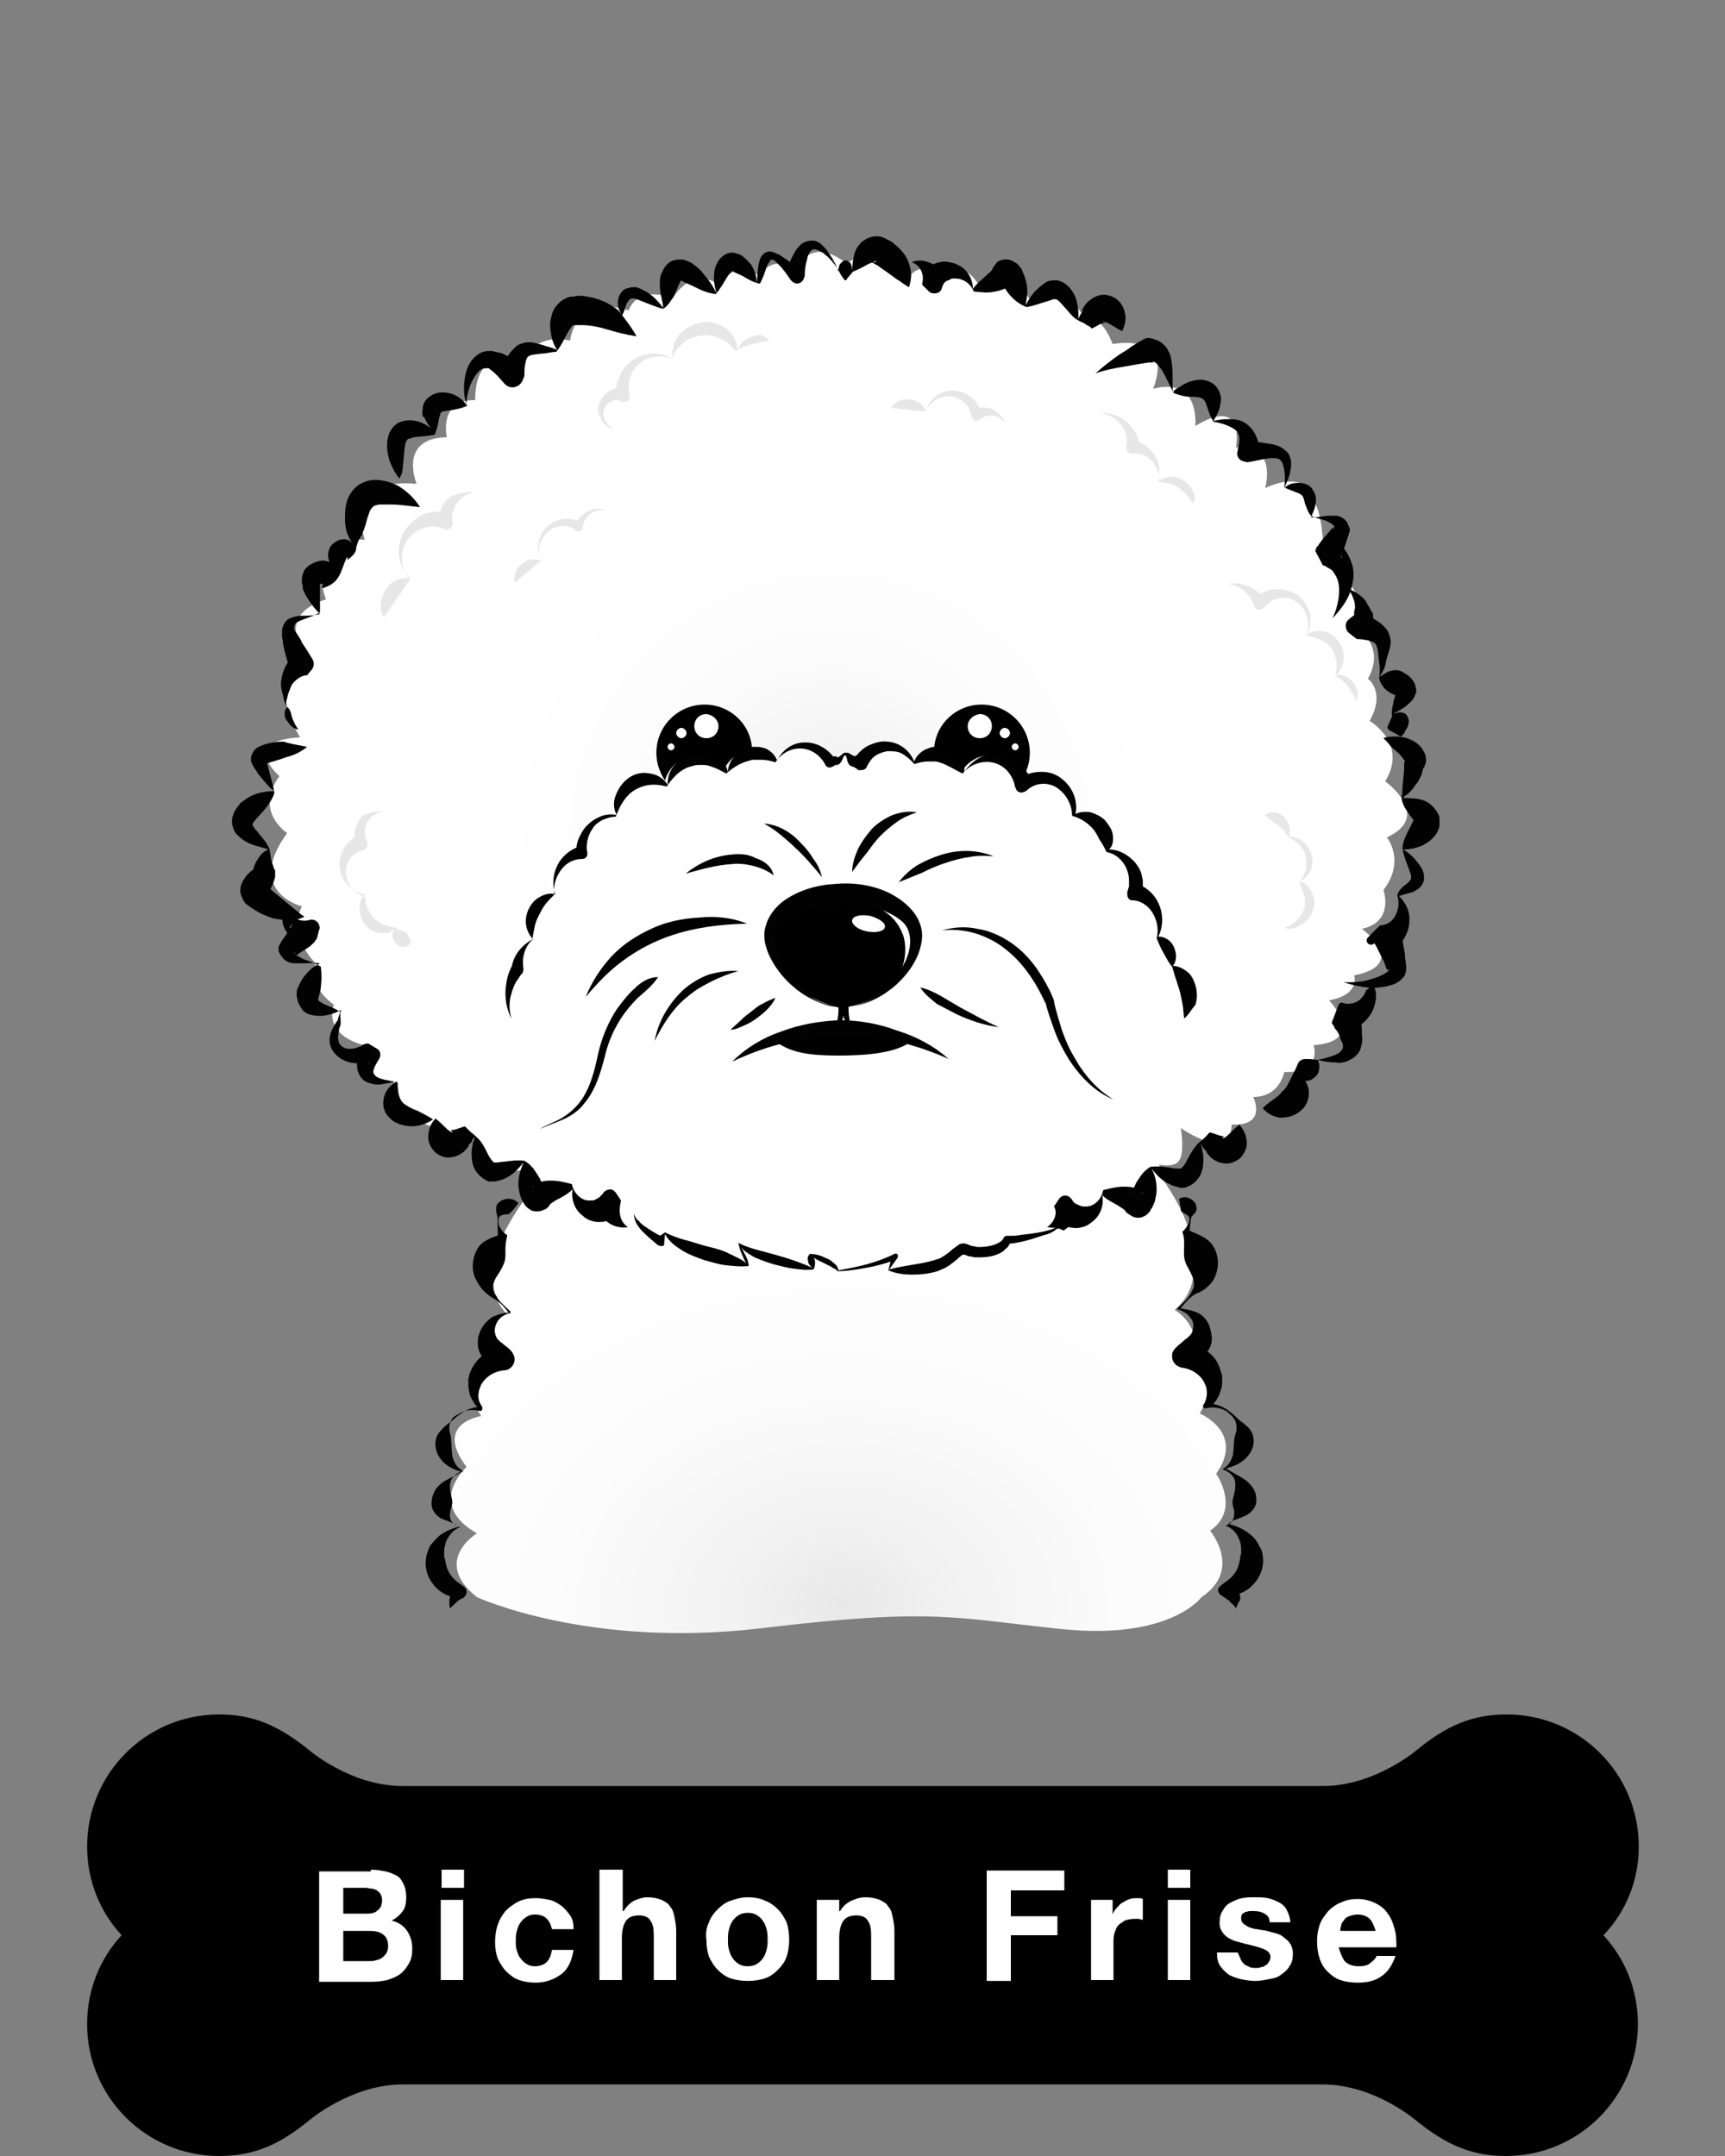 <?xml version="1.0" encoding="utf-8"?>
<!-- Generator: Adobe Illustrator 22.1.0, SVG Export Plug-In . SVG Version: 6.00 Build 0)  -->
<svg version="1.1" id="Layer_1" xmlns="http://www.w3.org/2000/svg" xmlns:xlink="http://www.w3.org/1999/xlink" x="0px" y="0px"
	 viewBox="0 0 200 250" style="enable-background:new 0 0 200 250;" xml:space="preserve">
<rect x="0" y="0" width="200" height="250" fill="#808080" stroke="none"/>
<style type="text/css">
	.st0{fill:url(#SVGID_1_);}
	.st1{fill:url(#SVGID_2_);}
	.st2{fill:#FFFFFF;}
	.st3{fill:#E7E7E7;}
	.st4{fill:#020202;}
</style>
<g>
	
		<radialGradient id="SVGID_1_" cx="33.144" cy="186.207" r="47.195" gradientTransform="matrix(1.293 0 0 1 54.851 0)" gradientUnits="userSpaceOnUse">
		<stop  offset="0" style="stop-color:#E8E8E8"/>
		<stop  offset="0.212" style="stop-color:#F2F2F2"/>
		<stop  offset="0.551" style="stop-color:#FCFCFC"/>
		<stop  offset="1" style="stop-color:#FFFFFF"/>
	</radialGradient>
	<path class="st0" d="M55.3,185.2c-5.3-4.2,0-7.4,0-7.4c-6-3.4-1.2-7.7-1.2-7.7c-3.9-5.1,1.7-5.9,1.7-5.9c-2.4-3.4,1.4-6.1,1.4-6.1
		c-2.4-4.4,1.5-5.8,1.5-5.8c-2.6-2.7-1.1-6.7-1.1-6.7c0-4.1,11.8-17.3,11.8-17.3h58.4c0,0,11.3,11.3,10.3,17.1c0,0,1.4,3.6-1.9,6.5
		c0,0,3.5,1.9,2,6.1c0,0,3.2,2.1,0.9,5.9c0,0,5.3,2.2,1.9,7c0,0,2.9,4.1-0.7,6.6c0,0,3.8,4.5-1,7.7c0,0-3.6,5-16.2,3.7
		c-12.6-1.3-14.8-2.5-34.8-0.1C68.3,191.2,55.3,185.2,55.3,185.2z"/>
	<g>
		
			<radialGradient id="SVGID_2_" cx="96.289" cy="98.802" r="38.683" gradientTransform="matrix(1 0 0 1.022 0 -3.699)" gradientUnits="userSpaceOnUse">
			<stop  offset="0" style="stop-color:#E8E8E8"/>
			<stop  offset="0.212" style="stop-color:#F2F2F2"/>
			<stop  offset="0.551" style="stop-color:#FCFCFC"/>
			<stop  offset="1" style="stop-color:#FFFFFF"/>
		</radialGradient>
		<path class="st1" d="M142.8,130.4c4.2,0.2,2.5-3.2,2.5-3.2c3.1,0,3.6-2.9,3.6-2.9c4.5,0.2,3.4-3.1,3.4-3.1
			c6.3-0.5,1.8-5.2,1.8-5.2c3.7-0.7,2.9-2.9,2.9-2.9c6.5-1.3,0.9-5.4,0.9-5.4c3.8-0.8,2.5-4.5,2.5-4.5c2.6-3.4,0.4-6.1,0.4-6.1
			c5.4-2.5-0.2-6.5-0.2-6.5c2.7-4.4-1.8-7-1.8-7c1.9-3.4-0.2-4.9-0.2-4.9c2.3-4.1-1.8-6.3-1.8-6.3c1.8-3.6-0.8-5-0.8-5
			c1.3-4-2.6-4-2.6-4c-0.1-3.7-0.9-5-0.9-5c-0.9-4.4-5.8-1.8-5.8-1.8c1.2-5.5-3.4-4.7-3.4-4.7c0.9-6.3-4.7-2.5-4.7-2.5
			c0.2-6.1-4.9-4.3-4.9-4.3c2.5-6.7-4.7-5.2-4.7-5.2c-1.4-3.7-3.4-3.1-3.4-3.1c-1.6-3.8-6.1-1.8-6.1-1.8c-1.7-3.8-6-1.9-6-1.9
			c-2.1-3.6-4.7-1-4.7-1c-2-2.1-3.4,0-3.4,0c-2.7-5.5-7.2-1.5-7.2-1.5c-4.4-3.5-5.8,0.7-5.8,0.7c-2.9-2-4.4,0.7-4.4,0.7
			c-2.9-2.2-4.5,1.1-4.5,1.1c-3.4-2.4-5.5,1.5-5.5,1.5c-4.3-1.6-5.1,1.4-5.1,1.4c-6.3-2-6.8,3.5-6.8,3.5c-4.7-1.1-5.8,3.2-5.8,3.2
			c-5.5-3.1-5.2,3.7-5.2,3.7c-4.3-0.1-3.3,4.3-3.3,4.3c-5.7,0.1-3.5,5.4-3.5,5.4c-8.7-0.8-6,6.5-6,6.5c-2.8-0.4-2.4,2.3-2.4,2.3
			c-4,0.2-2.1,4.6-2.1,4.6c-6.1,1.9-2.4,6.5-2.4,6.5c-4.9,2.9-0.6,9.5-0.6,9.5c-7.2,0.4-2.4,4.5-2.4,4.5c-3,4.1,0.9,6.6,0.9,6.6
			c-5,6.8,1.7,8.5,1.7,8.5c-1.7,3.5,1.6,6.6,1.6,6.6c-1.1,2.6,2.1,4.8,2.1,4.8c-1.2,4,4,4.8,4,4.8c-0.6,4.8,2.9,4.1,2.9,4.1
			c1,5.5,6.1,5.5,6.1,5.5s0.8,2.2,3.4,1.3c0,0-0.8,3.3,1.7,3.6c2.5,0.3,5.1-0.4,5.1-0.4s-1.1,2.8,0.7,2.6c1.8-0.1,5.7-1.4,5.7-1.4
			h61c0,0,2,2.3,3.2,1.7c1.2-0.7,1.2-3.4,1.2-3.4s2.3,0.7,3-0.3c0.7-1,0.2-3.8,0.2-3.8S142.7,134.9,142.8,130.4z"/>
		<path class="st2" d="M61.7,136.3c0,0,10,5.7,13.4,7l1.5-0.7c0,0,5.7,3.3,9.7,4.1l-0.9-2.6c0,0,3.2,2,8.9,3l-1.1-3.1l4.3,3l7.8-2.8
			l-1.5,3c0,0,5.3,0.1,8.3-2.7c0,0,3.7-0.4,5.2-0.8c1.5-0.4,3.4-0.9,4.9-1.1c1.5-0.2,5.7-2.7,7-4.8c1.3-2.1,5.3-2.5,5.3-2.5
			s-10.2-19.4-36.6-19.4S61.7,136.3,61.7,136.3z"/>
		<path class="st2" d="M138.3,122.6c0,0-1.2-2.6-1-4.9c0.2-2.3-1.5-6-1.5-6c0-1.4-0.7-2.6-1.8-3.3c0.2-0.4,0.3-0.9,0.3-1.4
			c0-1.8-1.2-3.4-2.9-3.8c0.1-0.3,0.1-0.6,0.1-0.9c0-2-1.4-3.6-3.3-3.9c0-0.1,0-0.2,0-0.3c0-2.2-1.7-3.9-3.7-3.9c-0.1,0-0.2,0-0.3,0
			c0-0.1,0-0.2,0-0.3c0-2.2-1.7-3.9-3.7-3.9c-0.8,0-1.5,0.3-2.2,0.7c-0.5-1.8-2-3.1-3.8-3.1c-1.3,0-2.4,0.6-3.2,1.6
			c-0.6-1.3-1.9-2.2-3.3-2.2c-0.9,0-1.8,0.4-2.4,1c-0.6-1.1-1.8-1.8-3.1-1.8c-1.3,0-2.5,0.7-3.1,1.8C99.2,88.1,99,88,98.7,88
			c-0.3,0-0.7-0.9-1-0.8c-0.3-0.1-0.6,0.8-1,0.8c-0.3,0-0.6,0-0.8,0.1c-0.6-1.1-1.8-1.8-3.1-1.8c-1.3,0-2.5,0.7-3.1,1.8
			c-0.7-0.6-1.5-1-2.4-1c-1.5,0-2.7,0.9-3.3,2.2c-0.7-1-1.9-1.6-3.2-1.6c-1.8,0-3.4,1.3-3.8,3.1c-0.6-0.5-1.3-0.7-2.2-0.7
			c-2.1,0-3.7,1.7-3.7,3.9c0,0.1,0,0.2,0,0.3c-0.1,0-0.2,0-0.3,0c-2.1,0-3.7,1.7-3.7,3.9c0,0.1,0,0.2,0,0.3
			c-1.8,0.2-3.3,1.9-3.3,3.9c0,0.3,0,0.6,0.1,0.9c-1.6,0.4-2.9,1.9-2.9,3.8c0,0.5,0.1,1,0.3,1.4c-1,0.7-1.7,1.9-1.7,3.3
			c0,0-1.7,3.6-1.5,6c0.2,2.3-1,4.9-1,4.9s1.7,1.8,3.7,1c0,0-1.7,3.4-3.7,4c0,0,3.5,1,5.7,0.7c2.2-0.3,1.8,2.8,3.3,3.3
			c1.5,0.5,4.9-0.4,7.4-3.8c1.8-2.5,5.5-5,5.5-5l-2.6,4.5c0,0,3.8-3.5,6.6-4.3c2.7-0.8,5.2-3.8,5.2-3.8l-0.2,1.3
			c0,0,8.4,0.7,9.7-4.3c1.5,4.9,9.7,4.3,9.7,4.3l-0.2-1.3c0,0,1.3,1.5,4,2.3c2.7,0.8,6.4,4.4,6.4,4.4l-1.3-5.3c0,0,3.2,5.3,5,7.9
			c1.7,2.6,5.4,3.9,6.9,3.4c1.5-0.5,3-1.1,5.2-0.8c2.2,0.3,2.4-4.4,2.4-4.4c-2-0.5-1.2-3.1-1.2-3.1
			C136.6,124.4,138.3,122.6,138.3,122.6z"/>
		<g>
			<path d="M98.4,116.3c0.1-1.1,0.8-1.8,0.8-1.8h-2.8c0,0,0.7,0.8,0.8,1.8c0.1,1.1-0.1,2.9-0.8,3.8c0,0,1.1-0.9,1.4-2.3
				c0.3,1.4,1.4,2.3,1.4,2.3C98.5,119.2,98.3,117.4,98.4,116.3z"/>
			<path d="M97.5,116.9c0,0-3.5-0.8-5.5-2.6c-2-1.8-3.5-4.8-2.2-7.1c1.2-2.2,2.4-2.1,5.5-2.5c3.1-0.3,5.6,0,6.8,0.7
				c1.2,0.7,2,1.5,2.6,3C105.3,110.1,105.5,115.7,97.5,116.9z"/>
			<path class="st2" d="M102.6,107.5c-0.1,0.5-1,0.7-2.1,0.5c-1-0.2-1.8-0.8-1.7-1.3c0.1-0.5,1-0.7,2.1-0.5
				C101.9,106.5,102.7,107,102.6,107.5z"/>
		</g>
		<path class="st3" d="M55,57.1c-0.9,0.1-1.7,0.7-2.1,1.3c-0.4,0.7-0.6,1.5-0.4,2.1l0,0l0,0.1c0,0.4-0.3,0.8-0.8,0.8
			c-0.1,0-0.2,0-0.3-0.1c-0.7-0.3-1.4-0.3-2.2-0.1c-0.7,0.2-1.4,0.7-1.9,1.3c-0.5,0.6-0.7,1.5-0.7,2.3c0,0.9,0.3,1.7,0.9,2.4l0,0
			l0,0v0l0,0c-0.3,0.5-0.6,0.9-0.8,1.2c-0.2,0.4-0.5,0.7-0.7,1c-0.2,0.3-0.5,0.7-0.7,1c-0.3,0.4-0.5,0.8-0.8,1.2c0,0,0,0,0,0
			c0,0,0,0,0,0c-0.6-1-0.4-2.2,0.2-3.2c0.3-0.5,0.7-0.9,1.2-1.1c0.5-0.2,1.1-0.4,1.7-0.2l0,0l0,0c-0.7-0.6-1.1-1.4-1.3-2.4
			c-0.2-0.9,0-1.9,0.4-2.8c0.5-0.9,1.2-1.6,2.1-2.1c0.9-0.5,2.1-0.6,3.1-0.3l-1.1,0.9l0,0c0.1-1.1,0.6-2.2,1.4-2.8
			C53.1,57.2,54.1,57,55,57.1C55,57.1,55,57.1,55,57.1C55,57.1,55,57.1,55,57.1z"/>
		<path class="st3" d="M70.1,59.2c-0.7-0.1-1.3,0.1-1.8,0.5c-0.4,0.4-0.7,0.9-0.7,1.4l0,0l0,0.1c-0.1,0.3-0.4,0.5-0.7,0.4
			c-0.1,0-0.2-0.1-0.2-0.1c-0.2-0.2-0.4-0.3-0.7-0.4c-0.2-0.1-0.3-0.1-0.4-0.1c-0.1,0-0.3,0-0.4,0c-0.6,0-1.1,0.2-1.6,0.6
			c-0.5,0.4-0.8,0.9-1,1.5c-0.2,0.6-0.1,1.3,0.1,1.9l0,0l0,0l0,0l0,0c-0.3,0.3-0.6,0.5-0.8,0.7l-0.7,0.6c-0.5,0.4-0.9,0.7-1.5,1.3
			c0,0,0,0,0,0c0,0,0,0,0,0c-0.2-0.8,0.1-1.7,0.8-2.2c0.3-0.3,0.7-0.5,1.1-0.5c0.4-0.1,0.8,0,1.2,0.2l0,0v0c-0.3-0.6-0.5-1.3-0.4-2
			c0.1-0.7,0.4-1.4,0.9-1.9c0.5-0.5,1.2-0.9,1.9-1c0.7-0.1,1.6,0,2.3,0.4l-0.9,0.4h0c0.3-0.8,0.9-1.4,1.6-1.7
			C68.8,58.9,69.5,58.9,70.1,59.2C70.1,59.2,70.2,59.2,70.1,59.2C70.1,59.2,70.1,59.2,70.1,59.2z"/>
		<path class="st3" d="M116.6,49.1c-0.4-0.5-1-0.9-1.6-0.9c-0.3,0-0.6,0-0.8,0.1c-0.3,0.1-0.5,0.2-0.7,0.4l0,0l0,0
			c-0.3,0.2-0.6,0.1-0.8-0.2c0-0.1-0.1-0.2-0.1-0.2c0-0.3-0.1-0.5-0.2-0.8c-0.1-0.2-0.1-0.2-0.2-0.4c-0.1-0.1-0.2-0.2-0.3-0.3
			c-0.4-0.4-0.9-0.7-1.5-0.8c-0.6-0.1-1.2,0-1.8,0.3c-0.5,0.3-1,0.8-1.3,1.4l0,0l0,0h0l0,0c-0.4,0-0.8-0.1-1.1-0.1l-0.9-0.1
			c-0.6-0.1-1.2-0.1-2-0.2c0,0,0,0,0,0l0,0c0.4-0.7,1.3-1.1,2.1-1c0.4,0,0.8,0.2,1.2,0.4c0.3,0.2,0.6,0.6,0.7,1l0,0l0,0
			c0.2-0.6,0.6-1.2,1.1-1.7c0.5-0.4,1.3-0.7,2-0.7c0.7,0,1.5,0.2,2.1,0.7c0.6,0.4,1.1,1.2,1.3,1.9l-0.9-0.4h0c0.8-0.4,1.6-0.3,2.3,0
			C115.8,47.9,116.4,48.5,116.6,49.1C116.6,49.1,116.6,49.1,116.6,49.1C116.6,49.1,116.6,49.1,116.6,49.1z"/>
		<path class="st3" d="M44.5,94.1c-0.9,0.1-1.7,0.7-2,1.4c-0.2,0.4-0.2,0.7-0.2,1.1c0,0.1,0,0.2,0,0.3c0,0.1,0,0.2,0.1,0.3
			c0,0.1,0.1,0.3,0.2,0.4v0l0,0.2c0.1,0.3-0.1,0.7-0.5,0.8c-1.1,0.2-2,1.2-2,2.5c0,0.6,0.2,1.2,0.6,1.8c0.4,0.5,1,0.9,1.6,1.1l0,0
			l0,0l0,0c0.1,0.6,0.2,1.1,0.4,1.5c0.2,0.4,0.4,0.7,0.7,1c0.3,0.3,0.6,0.5,1,0.7c0.1,0,0.2,0.1,0.3,0.1l0.1,0l0,0l0,0c0,0,0,0,0,0
			l0,0l0.1,0l0.2,0.1c0.2,0.1,0.5,0.1,0.8,0.2c0,0,0,0,0,0l0,0l0,0c0.7,0.4,1,0.4,1.2,0.5c0.1,0.1,0.1,0.2,0.2,0.3
			c0.1,0.2,0.2,0.4,0.4,0.8c0,0,0,0,0,0c-0.2,0.4-0.6,0.6-0.9,0.6c-0.4,0-0.7-0.2-0.9-0.4c-0.5-0.5-0.6-1.4,0.1-1.9l0,0l0,0
			c-0.2,0.3-0.5,0.4-0.8,0.6l-0.2,0.1l-0.1,0l0,0c0,0,0,0,0,0l0,0l0,0l-0.1,0c-0.2,0-0.3,0-0.5,0c-0.7,0-1.4-0.3-1.8-0.8
			c-0.5-0.5-0.8-1.2-0.8-1.9l0-0.3c0-0.1,0-0.1,0-0.2c0-0.2,0.1-0.3,0.1-0.5c0.1-0.3,0.3-0.6,0.6-0.8l0,0l0,0
			c-1.4-0.1-2.7-1.3-3-2.9c-0.1-0.7,0-1.6,0.4-2.3c0.4-0.7,1-1.3,1.8-1.7l-0.4,1l0,0c-0.1-0.3-0.1-0.5-0.1-0.9c0-0.2,0-0.3,0-0.4
			c0-0.2,0-0.3,0.1-0.4c0.1-0.5,0.4-1,0.7-1.4C42.5,94.3,43.6,94,44.5,94.1C44.5,94.1,44.5,94.1,44.5,94.1
			C44.5,94.1,44.5,94.1,44.5,94.1z"/>
		<path class="st3" d="M89.2,39.5c-0.4,0.1-0.7,0.1-1.1,0.2c-0.3,0.1-0.6,0.1-0.9,0.2c-0.6,0.1-1.2,0.4-1.9,0.8c0,0,0,0,0,0
			c0,0,0,0,0,0l0,0c-0.6-0.7-1.2-1.2-1.9-1.5c-0.7-0.3-1.4-0.4-2.1-0.3c-0.7,0.1-1.4,0.3-2,0.8c-0.6,0.5-1.1,1.1-1.4,1.9v0l0,0l0,0
			c-0.7-0.3-1.4-0.3-2.1-0.2c-0.7,0.1-1.3,0.4-1.8,0.9c-0.5,0.4-0.8,1-1,1.6c0,0.2-0.1,0.3-0.1,0.5c0,0.1,0,0.3,0,0.4
			c0,0.3,0,0.6,0.1,0.9v0l0,0.3c0,0.4-0.3,0.6-0.7,0.6c-0.1,0-0.2,0-0.3-0.1c-0.6-0.3-1.5,0-1.9,0.8c-0.2,0.4-0.2,0.9,0,1.3
			c0.2,0.4,0.5,0.9,1,1.1c0,0,0,0,0,0c0,0,0,0,0,0c-0.5-0.1-1-0.4-1.3-0.9c-0.3-0.5-0.5-1.1-0.4-1.7c0.1-0.6,0.5-1.2,1-1.6
			c0.5-0.4,1.3-0.6,2-0.5l-1,0.9l0,0c0-0.4,0-0.9,0.1-1.3c0-0.2,0.1-0.4,0.2-0.6c0.1-0.2,0.2-0.4,0.2-0.6c0.4-0.7,1-1.4,1.7-1.8
			c1.4-0.8,3.1-0.8,4.4,0l0,0l0,0c-0.2-0.9,0.1-1.9,0.7-2.7c0.6-0.8,1.6-1.3,2.6-1.5c1-0.2,2.1,0.1,2.9,0.7c0.8,0.6,1.3,1.6,1.3,2.5
			l0,0l0,0c0.2-0.7,0.9-1.3,1.7-1.6c0.4-0.1,0.8-0.2,1.2-0.1C88.6,39.1,89,39.2,89.2,39.5C89.2,39.5,89.2,39.5,89.2,39.5
			C89.2,39.5,89.2,39.5,89.2,39.5z"/>
		<path class="st3" d="M138.3,58.4c-0.3-0.5-0.5-0.8-0.8-1.1c-0.3-0.3-0.5-0.5-0.8-0.7c-0.3-0.2-0.6-0.4-1-0.5
			c-0.4-0.1-0.8-0.2-1.3-0.2l0,0c0,0,0,0,0,0l0,0c0-0.5,0-1-0.2-1.4c-0.2-0.4-0.4-0.8-0.7-1.1c-0.6-0.6-1.4-0.9-2.2-0.8
			c-0.4,0-0.7-0.3-0.7-0.6l0,0l0-0.2v0c0.1-0.4,0.1-0.8,0-1.3c-0.1-0.4-0.3-0.8-0.6-1.2c-0.5-0.7-1.4-1.3-2.5-1.4c0,0,0,0,0,0
			c0,0,0,0,0,0c1-0.1,2.1,0.2,3,0.9c0.4,0.4,0.8,0.8,1.1,1.3c0.3,0.5,0.5,1.1,0.5,1.7l0,0l-0.7-0.8c1.1,0.3,2.1,1,2.6,2
			c0.3,0.5,0.4,1,0.4,1.5c0,0.5,0,1-0.2,1.5l0,0l0,0c0.3-0.4,0.9-0.7,1.4-0.7c0.5-0.1,1.1,0.1,1.6,0.4c0.5,0.3,0.9,0.7,1.1,1.3
			C138.6,57.4,138.6,58,138.3,58.4C138.3,58.4,138.3,58.4,138.3,58.4C138.3,58.4,138.3,58.4,138.3,58.4z"/>
		<path class="st3" d="M157.3,81.3c-0.2-0.4-0.3-0.6-0.5-0.9c-0.2-0.3-0.3-0.5-0.5-0.8c-0.4-0.5-0.8-0.8-1.5-1.3c0,0,0,0,0,0l0,0h0
			c0.2-0.6,0.2-1.2,0.1-1.8c-0.1-0.6-0.3-1-0.6-1.4c-0.3-0.4-0.7-0.7-1.2-0.9c-0.2-0.1-0.5-0.2-0.8-0.3l-0.4-0.1l-0.5-0.1
			c0,0,0,0,0,0l0,0l0,0c0.3-0.7,0.4-1.6,0.1-2.3c-0.2-0.7-0.7-1.3-1.3-1.7c-0.6-0.4-1.3-0.5-2-0.3c-0.7,0.1-1.2,0.5-1.6,1l0,0
			l-0.3,0.2c-0.3,0.2-0.6,0.1-0.8-0.2c0-0.1-0.1-0.1-0.1-0.2c-0.4-1.2-1.5-2.3-3-2.5c0,0,0,0,0,0c0,0,0,0,0,0
			c1.5-0.3,3.2,0.4,4.3,1.8l-1.2-0.1l0,0c0.7-0.7,1.6-1.1,2.6-1.1c0.9,0,1.8,0.3,2.5,0.8c0.7,0.6,1.1,1.4,1.3,2.2
			c0.1,0.8,0,1.7-0.5,2.4v0l0,0c0.5-0.5,1.3-0.6,2-0.5c0.7,0.1,1.4,0.6,1.8,1.2c0.5,0.6,0.6,1.4,0.6,2.1c-0.1,0.7-0.4,1.4-1,1.8v0
			l0,0c0.8-0.2,1.6,0.2,2.1,0.8c0.2,0.3,0.4,0.7,0.5,1.1C157.4,80.5,157.4,80.9,157.3,81.3C157.3,81.3,157.3,81.3,157.3,81.3
			C157.3,81.3,157.3,81.3,157.3,81.3z"/>
		<path class="st3" d="M148.9,107.6c0.6-0.2,1.1-0.5,1.5-0.9c0.4-0.4,0.6-0.8,0.8-1.3c0.1-0.2,0.1-0.5,0.1-0.7c0-0.2,0-0.3,0-0.4
			c0-0.1,0-0.2-0.1-0.4c-0.1-0.5-0.3-1-0.6-1.6l0,0l0,0l0,0c0.4-0.4,0.6-0.9,0.8-1.4c0.1-0.5,0.1-1,0-1.5c-0.2-1-0.9-1.8-2-2.3l0,0
			l0,0c-0.4-0.6-0.8-1.1-1.2-1.4c-0.2-0.2-0.5-0.3-0.7-0.5c-0.2-0.2-0.5-0.3-0.8-0.7c0,0,0,0,0,0l0,0c0.3-0.3,0.8-0.3,1.2-0.3
			c0.4,0.1,0.8,0.3,1,0.6c0.6,0.6,0.8,1.5,0.5,2.2l0,0l0,0c0.6,0,1.2,0.2,1.7,0.6c0.5,0.4,0.8,1,1,1.6c0.1,0.6,0.1,1.3-0.2,1.8
			c-0.3,0.6-0.7,1-1.3,1.2v0l0,0c0.7,0.1,1.2,0.6,1.5,1.3c0.1,0.2,0.1,0.3,0.2,0.5c0,0.2,0.1,0.4,0.1,0.5c0,0.4-0.1,0.7-0.2,1.1
			c-0.2,0.7-0.7,1.3-1.3,1.6C150.2,107.7,149.5,107.8,148.9,107.6C148.8,107.6,148.8,107.6,148.9,107.6
			C148.8,107.6,148.9,107.6,148.9,107.6z"/>
		<path d="M105.7,120.7c-1.7,1.4-5.2,1.7-8.5,1.7c-3.2,0-5.5-0.3-7.2-1.6c0,0,2.9-1.2,7.6-1.2C102.3,119.6,105.7,120.7,105.7,120.7z
			"/>
	</g>
	<g>
		<path class="st4" d="M52.2,186.5c-0.1-0.2-0.1-0.4-0.1-0.7c0-0.2,0-0.5,0.1-0.7c0.1-0.5,0.3-0.9,0.6-1.3l0.3,1.5
			c-1-0.1-2.1-0.6-2.8-1.5c-0.7-0.8-1.1-2-0.9-3.1c0-0.3,0.1-0.5,0.2-0.8l0.1-0.3c0.1-0.1,0.1-0.3,0.2-0.4c0.3-0.4,0.7-0.8,1-1.1
			c0.8-0.6,1.6-0.9,2.4-1.1l0,0.1c-0.3-0.1-0.6-0.4-0.9-0.5c-0.3-0.2-0.7-0.3-1.2-0.5c-0.4-0.2-0.8-0.6-1-1
			c-0.2-0.4-0.2-0.9-0.1-1.4c0.2-1,0.9-1.7,1.7-2.1l1.9-1v0.1c-0.9-0.2-1.9-0.6-2.6-1.5c-0.7-0.9-0.9-2.3-0.1-3.2
			c0.4-0.5,0.8-0.8,1.2-1.1c0.4-0.3,0.7-0.6,1.1-0.9c0.7-0.5,1.6-0.9,2.6-0.9l-0.2,0.5c-0.5-0.5-0.9-1.1-1.2-1.8
			c-0.1-0.4-0.2-0.8-0.2-1.2c0-0.3,0-0.3,0-0.6c0-0.2,0.1-0.4,0.1-0.6c0.3-0.8,0.7-1.5,1.4-2.1c0.7-0.5,1.5-0.9,2.4-1l-0.9,2.3
			c0,0-0.3-0.2-0.5-0.4c-0.3-0.2-0.6-0.5-0.9-0.9c-0.3-0.4-0.5-0.9-0.5-1.4c0-0.5,0-0.9,0.2-1.3c0.2-0.8,0.9-1.5,1.5-1.9
			c0.7-0.3,1.3-0.5,2-0.5l0,0.2c-0.5-0.7-1.1-1.4-1.8-1.8c-0.4-0.2-0.8-0.5-1.2-0.9c-0.4-0.4-0.7-0.9-1-1.5
			c-0.5-1.1-0.3-2.4,0.2-3.3c0.5-1,1.7-1.4,2.6-1.7l-0.1,0.6c-0.1-0.6-0.1-1.1-0.1-1.5c0-0.2,0-0.5,0-0.7c0-0.2,0-0.5-0.1-0.8
			c-0.1-0.3-0.1-0.8,0-1.1c0.2-0.3,0.5-0.5,0.8-0.6c0.6-0.2,1.2-0.1,1.7,0.4c0,0,0,0,0,0c-0.4,0.6-0.7,0.9-0.9,1.1
			c-0.1,0.1-0.2,0.2-0.3,0.2c-0.1,0-0.4,0-0.7,0.1c-0.3,0.1-0.4,0.3-0.4,0.6c0,0.2,0,0.5,0.1,0.7c0.2,0.4,0.5,0.8,0.9,1
			c0,0,0,0,0,0.1l-0.1,0.5c-0.2,1,0,1.9-0.2,2.5c-0.2,0.6-0.5,1.1-0.9,1.7c-0.4,0.6-0.7,1.5-0.1,2.2c0.4,0.8,1.1,1.3,1.7,1.9
			c0,0,0,0.1,0,0.1c0,0,0,0,0,0l0,0c-0.6,0.2-1.2,0.5-1.5,1c-0.3,0.5-0.4,1-0.3,1.4c0.1,0.5,0.3,0.7,0.5,0.9
			c0.1,0.1,0.3,0.2,0.5,0.4c0.2,0.2,0.5,0.3,0.9,0.8c0.5,0.6,0.5,1.4-0.1,1.9c-0.2,0.2-0.5,0.3-0.8,0.3c-0.8,0.1-1.6,0.4-2.3,1.2
			l-0.2,0.3c-0.1,0.1-0.2,0.3-0.2,0.4c-0.1,0.2-0.2,0.5-0.2,0.7c-0.1,0.5,0,1.1,0.4,1.6l0,0.1c0.1,0.1,0,0.3-0.1,0.4
			c-0.1,0-0.1,0-0.2,0c-0.8-0.2-1.8-0.1-2.5,0.4c-0.4,0.2-0.8,0.5-0.9,1c-0.2,0.4-0.1,0.9,0,1.3c0.2,0.8,0.1,1.3,0.2,2.1
			c0,0.7,0.4,1.7,1.2,2.1l0,0c0,0,0,0,0,0.1c0,0,0,0,0,0c-0.7,0.2-1.3,0.7-1.4,1.4c-0.1,0.7,0.1,1.4,0.2,1.8c0,0.2,0.1,0.4,0,0.7
			c0,0.2-0.2,0.5-0.2,0.9c-0.1,0.4,0,0.8,0.2,1.1c0.2,0.3,0.5,0.4,0.9,0.6c0,0,0,0,0,0c0,0,0,0,0,0c-0.8,0.3-1.3,1-1.6,1.7
			c-0.1,0.4-0.2,0.7-0.2,1.1c0,0.1,0,0.2,0,0.2l0,0.3c0,0.1,0,0.3,0.1,0.4c0.1,0.6,0.2,1.1,0.5,1.6c0.3,0.5,0.7,0.9,1.3,1.3l0.4,0.3
			c0.3,0.2,0.4,0.6,0.2,1c-0.1,0.1-0.2,0.2-0.3,0.3c-0.3,0.1-0.6,0.3-0.9,0.6c-0.1,0.1-0.3,0.3-0.4,0.4
			C52.5,186.1,52.4,186.3,52.2,186.5C52.2,186.5,52.2,186.5,52.2,186.5C52.2,186.5,52.2,186.5,52.2,186.5z"/>
	</g>
	<g>
		<path class="st4" d="M143.3,186.5c-0.1-0.2-0.3-0.4-0.4-0.5c-0.2-0.1-0.3-0.3-0.4-0.4c-0.3-0.2-0.6-0.4-0.9-0.6
			c-0.3-0.2-0.5-0.6-0.3-0.9c0.1-0.1,0.2-0.2,0.3-0.3l0.4-0.3c0.6-0.4,1-0.8,1.3-1.3c0.3-0.5,0.4-1,0.5-1.6c0-0.1,0-0.3,0.1-0.4
			l0-0.3c0-0.1,0-0.1,0-0.2c0-0.3,0-0.7-0.2-1.1c-0.2-0.7-0.8-1.4-1.6-1.7c0,0,0,0,0,0c0,0,0,0,0,0c0.3-0.1,0.7-0.3,0.8-0.6
			c0.2-0.3,0.2-0.7,0.2-1.1c-0.1-0.4-0.2-0.7-0.2-0.9c0-0.2,0-0.4,0.1-0.7c0.1-0.4,0.3-1.1,0.2-1.8c-0.1-0.7-0.8-1.2-1.4-1.4
			c0,0,0,0,0-0.1c0,0,0,0,0,0l0,0c0.8-0.4,1.2-1.4,1.2-2.1c0.1-0.7,0-1.3,0.3-2.1c0.1-0.4,0.1-0.9-0.1-1.4c-0.2-0.4-0.6-0.7-0.9-1
			c-0.8-0.5-1.7-0.6-2.5-0.4c-0.1,0-0.3,0-0.3-0.2c0-0.1,0-0.2,0-0.2l0.1-0.1c0.3-0.5,0.4-1.1,0.3-1.6c0-0.3-0.1-0.5-0.2-0.7
			c0,0-0.1-0.3-0.2-0.4l-0.2-0.3c-0.6-0.7-1.4-1.1-2.2-1.2l0,0c-0.7-0.1-1.3-0.7-1.2-1.5c0-0.3,0.2-0.6,0.4-0.8
			c0.4-0.4,0.7-0.6,0.9-0.8c0.2-0.2,0.4-0.3,0.5-0.4c0.2-0.2,0.5-0.4,0.6-0.9c0.1-0.5,0.1-1-0.3-1.4c-0.3-0.5-0.9-0.8-1.5-1l0,0
			c0,0-0.1,0,0-0.1c0,0,0,0,0,0c0.6-0.6,1.3-1.1,1.7-2c0.5-0.8,0.1-1.6-0.2-2.2c-0.3-0.6-0.6-1-0.7-1.7c-0.1-0.7,0.1-1.7-0.1-2.6
			l-0.1-0.3c0,0,0-0.1,0-0.1c0.3-0.2,0.5-0.6,0.7-0.9c0.1-0.2,0.1-0.4,0.1-0.6c0-0.2-0.2-0.4-0.4-0.5c-0.2-0.1-0.4-0.2-0.5-0.3
			c-0.1-0.1-0.1-0.2-0.1-0.3c0-0.2-0.1-0.6-0.2-1.2c0,0,0,0,0,0c0.6-0.3,1.1-0.2,1.6,0.2c0.2,0.2,0.4,0.4,0.4,0.7
			c0.1,0.3,0,0.6-0.2,0.8c-0.2,0.2-0.4,0.4-0.4,0.6c-0.1,0.2,0,0.4-0.1,0.6l-0.1,1.2l0-0.4c0.9,0.4,2.1,0.8,2.7,1.7
			c0.6,0.9,0.8,2.1,0.4,3.3c-0.2,0.6-0.5,1.1-1,1.5c-0.2,0.2-0.4,0.4-0.7,0.5c-0.2,0.2-0.4,0.2-0.6,0.3c-0.8,0.4-1.3,1.1-1.9,1.8
			l0-0.1c0.6,0.1,1.3,0.2,2,0.5c0.7,0.3,1.3,1,1.5,1.8c0.1,0.4,0.2,0.8,0.2,1.3c0,0.5-0.2,1-0.5,1.4c-0.3,0.4-0.6,0.7-0.9,0.9
			c-0.3,0.2-0.5,0.4-0.5,0.5l-0.9-2.3c0.9,0.1,1.7,0.4,2.4,1c0.7,0.5,1.2,1.3,1.4,2.1c0.1,0.2,0.1,0.4,0.2,0.6c0,0.3,0,0.3,0,0.6
			c0,0.4,0,0.8-0.2,1.2c-0.2,0.8-0.7,1.4-1.2,1.9l-0.3-0.5c1,0.1,1.9,0.4,2.6,1c0.4,0.3,0.7,0.6,1,0.9c0.4,0.3,0.8,0.6,1.2,1
			c0.8,0.9,0.7,2.3-0.1,3.2c-0.7,0.9-1.8,1.3-2.7,1.5v-0.1l1.9,1.1c0.7,0.4,1.5,1.1,1.7,2c0.1,0.5,0.1,1-0.1,1.4
			c-0.2,0.4-0.6,0.8-1,1c-0.4,0.2-0.9,0.4-1.2,0.5c-0.4,0.1-0.6,0.3-0.9,0.5l0,0c0.8,0.2,1.6,0.5,2.4,1.1c0.4,0.3,0.8,0.7,1,1.1
			c0.1,0.1,0.1,0.2,0.2,0.4l0.2,0.3c0.1,0.3,0.2,0.5,0.2,0.8c0.2,1.1-0.2,2.3-0.9,3.1c-0.7,0.9-1.7,1.4-2.8,1.5l0.3-1.5
			c0.3,0.4,0.5,0.9,0.7,1.3c0.1,0.2,0.1,0.5,0.1,0.7C143.4,186.1,143.4,186.3,143.3,186.5C143.3,186.5,143.3,186.5,143.3,186.5
			C143.3,186.5,143.3,186.5,143.3,186.5z"/>
	</g>
	<g>
		<path class="st4" d="M106.9,108.8c-0.2,2.2-1.5,4-3,5.4c-1.5,1.3-3.3,2.3-5.3,2.5c-1,0.1-2,0.1-2.9-0.2c-0.9-0.3-1.8-0.7-2.7-1.3
			c-1.6-1.1-3-2.6-3.9-4.6c-0.4-1-0.7-2.1-0.3-3.3c0.3-1.1,1.1-2.1,2-2.8c1.8-1.3,4-1.9,6-2c2.1-0.2,4.3,0.1,6.2,1
			c1,0.5,1.9,1.1,2.7,2C106.5,106.4,107,107.6,106.9,108.8L106.9,108.8z M105.5,108.7c-0.1-0.8-0.4-1.5-1.1-2
			c-0.6-0.5-1.4-0.9-2.2-1.2c-1.7-0.5-3.5-0.7-5.3-0.6c-1.8,0.1-3.6,0.4-5.1,1.2c-0.7,0.4-1.4,1-1.7,1.7c-0.3,0.7-0.3,1.6-0.1,2.5
			c0.5,1.8,1.6,3.5,3.1,4.7c1.5,1.2,3.5,1.9,5.5,1.7c2-0.3,3.7-1.4,4.9-2.9c0.6-0.7,1.1-1.6,1.5-2.4
			C105.4,110.5,105.6,109.6,105.5,108.7L105.5,108.7z"/>
		<path class="st4" d="M33,105c0.3,0.7,0.7,1.2,1.3,1.5c0.5,0.3,1.1,0.3,1.5,0.2c0.5-0.2,1.1,0.1,1.2,0.6c0.1,0.2,0.1,0.4,0,0.5
			l-0.2,0.8l0,0c0,0.1-0.1,0.2-0.1,0.3c0,0.1-0.1,0.1-0.1,0.1c-0.1,0.1-0.1,0.1-0.1,0.2c-0.1,0.1-0.1,0.1-0.2,0.2
			c-0.1,0.1-0.2,0.1-0.2,0.2l-0.4,0.3l-0.8,0.5l-0.7,0.5c0,0-0.1,0.1,0-0.1l0-0.1c0-0.1,0-0.1,0-0.2c0,0,0-0.1,0-0.1v0l0,0l0,0l0,0
			l0,0l0,0.1l0,0c0-0.1-0.1,0-0.1,0c0,0.1,0.2,0.3,0.5,0.4c0.2,0.1,0.5,0.3,0.8,0.4c0.6,0.2,1.2,0.4,1.8,0.8c0,0,0,0,0,0l0,0l0,0
			c0.1,0.9,0.1,1.6,0,2.3c0,0.3-0.1,0.7-0.2,1c0,0.1-0.1,0.3-0.1,0.4c0,0,0,0,0,0l0,0v0c0-0.1,0,0,0,0v0l0,0l0,0c0,0.1,0,0.1,0,0.1
			c0,0.1-0.1,0,0,0.1c0.1,0.1,0.3,0.2,0.6,0.4c0.6,0.3,1.4,0.5,2,1l0,0l0,0l0,0l0,0c-0.1,0.3,0,0.7,0,1.1c0,0.2,0,0.4-0.1,0.6
			c-0.1,0.2-0.1,0.3-0.1,0.5c-0.2,0.6-0.1,1.3,0.2,1.6c0.3,0.3,0.7,0.5,1.3,0.4c0.3,0,0.5-0.1,0.8-0.2c0.1,0,0.3-0.1,0.4-0.2
			l0.2-0.1c0.1-0.1,0.6-0.1,0.5-0.1l0,0l1,0.6c0.4,0.2,0.5,0.7,0.3,1.1l0,0c-0.2,0.4-0.5,0.8-0.6,1.1c-0.1,0.3-0.2,0.5,0,0.8
			c0.2,0.3,0.7,0.5,1.2,0.6c0.5,0.1,1,0.2,1.5,0.3c0,0,0,0,0,0l0,0h0c0,0.8,0.1,1.5,0.3,1.9c0.2,0.4,0.3,0.5,0.6,0.7
			c0.3,0.2,0.8,0.5,1.4,0.7c0.6,0.3,1.2,0.6,1.8,1c0,0,0,0,0,0c0,0,0,0,0,0c-0.7,0.5-1.4,0.7-2.2,0.8c-0.8,0-1.6-0.1-2.4-0.6
			c-0.4-0.3-0.8-0.7-1-1.2c-0.2-0.5-0.2-1-0.1-1.5c0.2-0.9,0.8-1.5,1.5-1.9h0l0,0c-0.5,0.1-1,0.2-1.6,0.3c-0.5,0.1-1.1,0.1-1.8-0.2
			c-0.3-0.1-0.7-0.4-0.9-0.8c-0.2-0.4-0.3-0.7-0.3-1.1c-0.1-0.7,0-1.3,0.1-1.9l1.3,1.7l0,0c-0.2,0,0,0,0-0.1l-0.3,0
			c-0.2,0-0.4,0-0.6,0c-0.4,0-0.9,0-1.3-0.1c-0.9-0.2-1.8-0.8-2.2-1.7c-0.4-0.9-0.1-1.8,0.3-2.5c0.1-0.2,0.2-0.3,0.3-0.5
			c0.1-0.1,0.2-0.2,0.2-0.4c0.1-0.3,0.2-0.7,0.4-1v0l0,0c-0.8,0.4-1.4,0.6-2.3,0.7c-0.4,0-0.9,0-1.5-0.2c-0.3-0.1-0.6-0.3-0.8-0.6
			c-0.2-0.3-0.4-0.6-0.5-1c0-0.2-0.1-0.4-0.1-0.4l0-0.1l0-0.2c0-0.1,0-0.2,0-0.2c0-0.3,0.1-0.5,0.2-0.7c0.2-0.4,0.3-0.7,0.6-1.1
			c0.5-0.6,1-1.2,1.9-1.6l0,0l0,0c-0.6-0.1-1.3,0-1.9,0c-0.3,0-0.7,0-1,0c-0.4,0-0.8-0.1-1.2-0.4c-0.2-0.2-0.4-0.4-0.6-0.8l-0.1-0.2
			l0,0l0,0l0,0l0,0l0,0l0-0.1c0-0.1,0-0.2,0-0.3c0-0.1,0-0.1,0-0.1c0.1-0.3,0.2-0.3,0.2-0.4c0.2-0.4,0.4-0.6,0.6-0.9l0.5-0.8
			c0.1-0.1,0.2-0.3,0.2-0.4c0-0.1,0.1-0.1,0.1-0.2c0,0,0,0,0,0c0,0,0,0-0.1,0.1c0,0,0,0-0.1,0.1c0,0.1-0.1,0.2-0.1,0.3l0,0l1.1,1.9
			c-0.9-0.6-1.6-1.4-1.9-2.3C32.7,106.6,32.7,105.7,33,105C33,104.9,33,104.9,33,105C33,104.9,33,105,33,105z"/>
		<path class="st4" d="M35.6,86.6c-0.7,0.6-1.6,1-2.4,1.2c-0.8,0.3-1.6,0.5-2.2,0.7c-0.1,0.1-0.3,0.1-0.2,0.1c0,0,0.1-0.1,0.1-0.2
			l0,0l0,0c0,0,0-0.1,0-0.1v0v0v0c0,0,0-0.1,0-0.1c0,0,0,0.1,0,0.1c0.1,0.3,0.2,0.7,0.3,1.1c0.2,0.8,0.5,1.6,0.6,2.6c0,0,0,0,0,0
			l0,0c-0.3,0.9-0.9,1.6-1.4,2.2c-0.5,0.5-1,1.1-1.1,1.3l0,0c0,0,0,0.1,0,0l0,0.1c0,0,0-0.1,0-0.1c0,0,0,0.1,0,0.2
			c0.1,0.2,0.3,0.5,0.6,0.8c0.2,0.3,0.5,0.6,0.8,1c0.2,0.3,0.5,0.7,0.6,1.2l0,0l0,0l0,0c0.1,0.6,0.1,1,0.3,1.5
			c0.1,0.2,0.1,0.4,0.2,0.6l0.1,0.1l0,0.1l0,0c0,0.1,0,0.1,0,0.1c0,0,0,0.2,0,0.3c0,0.1,0,0.2,0,0.3c-0.2,0.8-0.5,1.3-0.7,1.7
			c-0.1,0.2-0.2,0.3-0.1,0.2c0,0,0.1-0.2,0-0.4c0-0.2-0.1-0.4-0.2-0.5l-0.2-0.2c0.3,0.3,0.7,0.6,1,0.9l1.1,0.9l1.2,1
			c0.4,0.3,0.8,0.7,1.3,1c0,0,0,0,0,0c0,0,0,0,0,0c-0.6,0.3-1.2,0.4-1.8,0.4c-0.6,0-1.2-0.1-1.8-0.2c-0.6-0.2-1.1-0.4-1.7-0.7
			c-0.5-0.3-1-0.6-1.5-1c0,0-0.1-0.1-0.1-0.1l0,0c-0.2-0.3-0.4-0.7-0.5-1.1c-0.1-0.4,0-0.8,0.1-1.1c0.2-0.5,0.4-0.7,0.6-1
			c0.4-0.4,0.6-0.6,0.8-0.7c0,0,0,0,0,0c0,0,0,0.1,0,0c0,0,0-0.1,0,0l0-0.1l0-0.1l0.1-0.2c0.1-0.3,0.2-0.5,0.4-0.8
			c0.3-0.5,0.7-0.9,1.2-1.1v0l0,0c-0.8-0.3-1.6-0.4-2.4-0.8c-0.4-0.2-0.8-0.5-1.2-0.9c-0.2-0.2-0.4-0.5-0.5-0.9
			c0-0.1-0.1-0.3-0.1-0.4l0-0.1c0-0.2,0-0.1,0-0.2c0-0.2,0-0.4,0.1-0.6c0.2-0.7,0.6-1.1,0.9-1.5c0.4-0.3,0.8-0.6,1.2-0.8
			c0.8-0.4,1.6-0.5,2.6-0.6l0,0l0,0c-0.7-0.6-1.2-1.3-1.8-2c-0.2-0.4-0.5-0.7-0.7-1.2c0-0.1-0.1-0.1-0.1-0.2c0,0,0-0.1,0-0.2l0,0
			l0,0l0-0.1l0-0.1c0-0.3,0.2-0.6,0.3-0.8c0.3-0.4,0.6-0.5,0.8-0.6c1-0.4,1.8-0.5,2.7-0.5C33.8,86.3,34.7,86.4,35.6,86.6
			C35.6,86.6,35.6,86.6,35.6,86.6C35.6,86.6,35.6,86.6,35.6,86.6z"/>
		<path class="st4" d="M48.7,58.8c-1.2-0.1-2.3-0.3-3.3-0.3c-0.5,0-0.9,0-1.3,0c-0.4,0-0.8,0.2-0.8,0.2c-0.1,0.1-0.2,0.2-0.4,0.5
			c-0.1,0.3-0.3,0.8-0.4,1.2c-0.1,0.5-0.3,1-0.5,1.5c0,0.1,0,0.2-0.1,0.2c0,0.1-0.1,0.1-0.1,0.2c-0.1,0.1-0.1,0.2-0.2,0.3
			c-0.1,0.3-0.2,0.5-0.3,0.9l0,0c0,0.4-0.2,0.7-0.4,0.9c-0.2,0.2-0.4,0.4-0.6,0.5c-0.2,0.1-0.3,0.2-0.3,0.2c0,0,0.2-0.1,0.3-0.3
			c0.1-0.2,0-0.2-0.1-0.1c-0.1,0.1-0.1,0.2-0.2,0.4c-0.1,0.3-0.3,0.8-0.5,1.3l0,0l0,0c-0.5,1.2-1.3,1.5-1.8,1.7
			c-0.2,0.1-0.4,0.1-0.4,0c0,0,0-0.1,0.1-0.2c0-0.1,0-0.2-0.1-0.2c0,0-0.1,0-0.1,0l-0.1,0c0-0.1,0,0.1,0,0c0,0,0,0.2,0,0.3l0,1
			c0,0.7,0,1.3,0,2c0,0,0,0,0,0c-0.6,0.4-1.4,0.6-2.1,0.9c-0.3,0.1-0.7,0.3-0.8,0.5c-0.1,0.2-0.1,0.3-0.1,0.5c0,0.1,0.2,0.4,0.4,0.7
			c0.2,0.3,0.4,0.6,0.5,0.9c0.4,0.6,0.8,1.2,1.2,1.9c0.3,0.4,0.2,1-0.1,1.3l-0.5,0.6v0c-0.6,0-1.2,0.4-1.7,1
			c-0.2,0.3-0.3,0.7-0.5,1.2c-0.1,0.5-0.3,0.9-0.2,1.4l0,0c0.3,0.2,0.4,0.4,0.5,0.7c0.1,0.2,0.1,0.5,0.2,0.7
			c0.2,0.5,0.4,0.9,0.7,1.3c0,0,0,0,0,0c0,0,0,0,0,0c-0.6-0.1-1-0.5-1.3-1c-0.2-0.2-0.3-0.5-0.3-0.8C33,82.6,33,82.3,33.3,82l0,0
			c-0.3-0.4-0.4-0.9-0.5-1.4c-0.1-0.4-0.3-1-0.2-1.6c0.1-1.2,0.7-2.4,1.7-3.2l0,0l-0.7,1.9c-0.2-0.7-0.4-1.5-0.6-2.2
			c-0.1-0.4-0.2-0.8-0.2-1.1c0-0.2-0.1-0.4-0.1-0.6c0-0.1,0-0.2,0-0.4c0-0.2,0-0.3,0-0.4c0.1-0.5,0.4-1.1,0.9-1.3
			c0.5-0.2,0.9-0.3,1.3-0.3c0.8,0,1.5,0,2.2-0.2l0,0c-0.5-0.5-0.9-1-1.3-1.6c-0.2-0.3-0.4-0.6-0.5-0.9c-0.1-0.2-0.2-0.3-0.2-0.6
			c0-0.2,0-0.1,0-0.2L35,67.6c0-0.1,0-0.3,0-0.4c0-0.3,0.1-0.7,0.3-1.1c0.2-0.3,0.6-0.6,0.8-0.7c0.6-0.3,1-0.4,1.4-0.4
			c0.8,0.1,1.3,0.4,2.1,1.4l0,0l0,0c-0.5-0.2-0.9-0.5-1.2-0.9c-0.1-0.2-0.3-0.4-0.3-0.7c-0.1-0.3-0.1-0.7,0.1-1.2
			c0.2-0.5,0.8-0.9,1.2-1c0.4-0.1,0.6-0.1,0.9,0c0.2,0.1,0.4,0.2,0.6,0.4c0.2,0.2,0.3,0.4,0.6,0.6l0,0c-0.3-0.2-0.5-0.4-0.7-0.7
			c-0.1-0.1-0.2-0.3-0.3-0.5l-0.1-0.2c0-0.1,0-0.2-0.1-0.2c-0.2-0.6-0.3-1.1-0.3-1.8c0-0.6,0-1.3,0.2-2c0.2-0.7,0.7-1.6,1.6-2.1
			c0.9-0.5,1.7-0.5,2.4-0.4c0.7,0.1,1.3,0.3,1.9,0.6C47.1,56.9,48,57.7,48.7,58.8C48.7,58.8,48.7,58.8,48.7,58.8
			C48.7,58.8,48.7,58.8,48.7,58.8z"/>
		<path class="st4" d="M73.8,39c-1.3-0.2-2.4-0.5-3.4-0.8c-1-0.3-2-0.5-2.9-0.5c-0.2,0-0.4,0-0.6,0c-0.1,0-0.2,0-0.3,0l0,0l0,0h0
			l0,0c0.1,0,0,0,0.1,0l-0.1,0l-0.1,0c0,0,0.1,0,0.1,0c0,0,0,0-0.1,0c-0.1,0-0.2,0.1-0.3,0.3c-0.5,0.6-0.9,1.8-1.7,2.8l0,0l0,0h0v0
			c-0.6,0-1.1,0.2-1.7,0.2c-0.6,0.1-1.2,0.1-1.5,0.3c-0.3,0.2-0.3,0.5-0.4,0.9c-0.1,0.4-0.1,0.9-0.1,1.4l0,0l-0.2,0.5
			c-0.3,0.7-1.1,1-1.7,0.7c-0.2-0.1-0.3-0.2-0.4-0.3l-0.8-0.9c-0.3-0.3-0.5-0.5-0.8-0.7c-0.1-0.1-0.2-0.2-0.3-0.2c0,0,0.1,0-0.1,0
			c-0.1,0-0.1,0-0.1,0c-0.2,0-0.4,0-0.7,0.2c-0.5,0.4-0.9,1.1-1.2,1.8c-0.2,0.7-0.5,1.5-0.4,2.4l0,0l0,0l0,0l0,0
			c-0.8,0.3-1.4,0.4-2,0.5c-0.3,0-0.5,0.1-0.7,0.1c-0.2,0-0.2,0.1-0.2,0.1c0,0,0-0.1-0.1,0.1C51,48,51,48.3,50.9,48.5
			c-0.1,0.6-0.2,1.2-0.5,1.9l0,0c0,0,0,0,0,0l0,0l0,0c-0.9,0.2-1.7,0.2-2.4,0.3c-0.3,0.1-0.6,0.2-0.7,0.2c-0.1,0.1-0.1,0.1-0.2,0.3
			c-0.2,0.4-0.2,1.1-0.3,1.9c0,0.4-0.1,0.8-0.1,1.2c0,0.2-0.1,0.4-0.1,0.6c-0.1,0.2-0.2,0.4-0.3,0.6c0,0,0,0,0,0c0,0,0,0,0,0
			c-0.3-0.4-0.5-0.7-0.7-1.1c-0.2-0.4-0.4-0.8-0.5-1.2c-0.2-0.8-0.4-1.7,0-2.9c0.2-0.5,0.7-1.2,1.4-1.4c0.6-0.2,1.2-0.2,1.7-0.1
			c0.9,0.2,1.7,0.7,2.3,1.4l0,0l0,0c-0.6-0.5-1-1.1-1.3-1.8C49,48.4,48.9,48,49,47.5c0-0.5,0.2-1.1,0.8-1.5c0.5-0.4,1.1-0.5,1.5-0.5
			c0.5,0,0.8,0.1,1.2,0.2c0.7,0.3,1.2,0.7,1.7,1.4l0,0l0,0c-0.4-0.8-0.4-1.7-0.4-2.5c0.1-0.9,0.2-1.8,0.8-2.7
			c0.3-0.4,0.8-0.9,1.4-1.1c0.1,0,0.4-0.1,0.5-0.1c0,0,0.4,0,0.6,0c0.4,0.1,0.6,0.2,0.9,0.2c0.5,0.2,0.9,0.4,1.3,0.6l1.1,0.6
			l-2.4,0.8v0c0.3-0.6,0.6-1.2,1-1.8c0.2-0.3,0.5-0.6,0.8-0.9c0.3-0.3,0.8-0.4,1.2-0.5c0.8-0.1,1.4,0.2,1.9,0.3
			c0.5,0.2,1.2,0.3,1.7,0.6l0,0l0,0c-0.4-0.6-0.6-1.2-0.7-1.8c-0.1-0.6-0.2-1.3,0-2c0.1-0.4,0.2-0.8,0.5-1.2c0.3-0.4,0.7-0.8,1.2-1
			c0.1-0.1,0.3-0.1,0.5-0.2l0.1,0l0.1,0l0.1,0c0.2,0,0.4-0.1,0.6-0.1c0.4,0,0.7,0,1.1,0.1c1.4,0.2,2.6,0.8,3.6,1.6
			C72.4,36.9,73.2,37.9,73.8,39C73.8,39,73.8,39,73.8,39C73.8,39,73.8,39,73.8,39z"/>
		<path class="st4" d="M72.1,36.6c-0.3-0.6-0.6-1.2-0.4-2c0.1-0.4,0.4-0.9,0.8-1.1c0.2-0.1,0.5-0.1,0.7-0.2c0.1,0,0.2,0,0.3,0l0.1,0
			l0.2,0c0.8,0.3,1.3,0.6,1.8,1c0.5,0.4,0.9,0.9,1.3,1.4h0l0,0c-0.1-1-0.4-1.7-0.4-2.7c0-0.5,0-1,0.3-1.5c0.1-0.3,0.3-0.6,0.6-0.9
			c0.3-0.3,0.8-0.5,1.3-0.5l0.2,0l0.1,0l0.1,0l0,0l0,0c0,0,0.3,0,0.4,0.1c0.2,0.1,0.3,0.1,0.5,0.2c0.3,0.1,0.4,0.3,0.6,0.4
			c0.4,0.3,0.7,0.6,1,1c0.6,0.7,1.1,1.4,1.5,2.3l0,0l0,0c-0.2-0.7-0.4-1.5-0.3-2.3c0-0.4,0.1-0.8,0.3-1.2c0.2-0.4,0.5-0.9,1.2-1.2
			c0.2-0.1,0.4-0.1,0.5-0.1c0.2,0,0.4,0,0.6,0.1c0.4,0.1,0.6,0.2,0.8,0.4c0.4,0.3,0.6,0.6,0.9,0.9c0.4,0.7,0.7,1.4,0.6,2.3l0,0l0,0
			c0.1-0.6,0.1-1.2,0.2-1.9c0-0.3,0.1-0.6,0.2-1c0.1-0.3,0.4-0.8,0.9-0.9c0.2-0.1,0.6,0,0.8,0.1c0.2,0.1,0.4,0.2,0.5,0.2
			c0.3,0.2,0.6,0.4,0.9,0.6c0.5,0.4,1,0.8,1.5,1.1l-1.6,0.5v0c0.2-0.7,0.5-1.5,0.9-2.2c0.2-0.4,0.4-0.7,0.8-1.1
			c0.2-0.2,0.4-0.3,0.7-0.4c0.3-0.1,0.6-0.1,0.8-0.1c0.6,0.1,0.9,0.4,1.2,0.7c0.3,0.3,0.5,0.6,0.7,0.9c0.4,0.6,0.8,1.3,1,2l0,0l0,0
			c0-0.5,0.1-0.8,0.3-1c0.2-0.2,0.3-0.3,0.6-0.3c0.1,0,0.1,0,0.2,0.1c0.1,0.1,0.2,0.1,0.3,0.2c0.1,0.2,0.2,0.5,0.2,1l0,0
			c0-0.8,0.1-1.5,0.3-2.2c0.1-0.3,0.3-0.7,0.6-1c0.1-0.2,0.3-0.3,0.6-0.5c0.2-0.2,0.6-0.3,1.1-0.4c0.1,0,0.2,0,0.3,0l0.2,0
			c0.5,0.1,0.7,0.2,1,0.4c0.3,0.1,0.6,0.3,0.8,0.5c0.5,0.4,0.9,0.8,1.3,1.4c0.3,0.5,0.5,1.1,0.6,1.7c0.1,0.6,0,1.2-0.2,1.9
			c0,0,0,0,0,0c0,0,0,0,0,0c-0.6-0.3-1-0.7-1.4-0.9l-1.1-0.8l-1-0.7c-0.1-0.1-0.3-0.2-0.5-0.3c-0.1-0.1-0.4-0.2-0.4-0.3l0.4,0.1
			c0.2,0,0.2-0.1,0.2-0.1c0,0-0.1,0-0.2,0c-0.2,0.1-0.4,0.2-0.7,0.3c-0.5,0.3-1.1,0.6-1.8,0.9l0,0l0,0l-0.6,0.7
			c-0.1,0.1-0.1,0.1-0.1,0.2c0,0-0.1,0.1-0.2,0.1c0,0-0.1,0-0.2-0.2c-0.1-0.1-0.3-0.4-0.5-0.8l0,0c0,0,0,0,0,0
			c-0.3-0.6-0.8-1.2-1.3-1.7c-0.3-0.2-0.5-0.5-0.8-0.6c-0.3-0.2-0.6-0.3-0.8-0.3c-0.2,0-0.3,0.1-0.5,0.3c-0.1,0.2-0.3,0.5-0.3,0.8
			c-0.2,0.6-0.3,1.3-0.3,2v0l-0.1,0.3c-0.2,0.5-0.7,0.7-1.1,0.5c-0.2-0.1-0.3-0.2-0.4-0.3c-0.4-0.6-0.7-1-1.1-1.5
			c-0.2-0.2-0.4-0.4-0.6-0.6c-0.1-0.1-0.2-0.2-0.3-0.2c-0.1-0.1,0-0.1-0.1-0.1c-0.1,0-0.3,0-0.4,0.3c-0.2,0.2-0.3,0.5-0.4,0.8
			c-0.2,0.6-0.4,1.2-0.7,1.7l0,0c0,0,0,0,0,0h0l0,0c-0.9-0.2-1.5-0.6-2-0.9L85,31.5c-0.1-0.1-0.2-0.1-0.1-0.1c0.1,0,0.1,0,0.1,0
			c0,0,0,0,0,0c0-0.1-0.1,0-0.3,0.2c-0.2,0.2-0.3,0.4-0.5,0.7c-0.3,0.5-0.7,1.2-1.2,1.8l0,0l0,0l0,0l0,0c-1-0.1-1.8-0.5-2.6-0.9
			l-1.1-0.5c-0.2-0.1-0.3-0.2-0.5-0.2c-0.1,0-0.1,0-0.1,0c0,0,0.2,0,0.1,0l0,0h0h0c-0.1,0,0.1,0,0.1,0v0l0,0l0,0c0,0,0.1,0,0.1,0
			c0,0,0,0-0.1,0.1c-0.1,0.2-0.3,0.6-0.4,0.9c-0.2,0.4-0.3,0.8-0.6,1.2c-0.3,0.4-0.5,0.8-1,1.1l0,0l0,0l0,0l0,0
			c-0.6-0.1-1.2-0.4-1.8-0.6c-0.5-0.2-1.2-0.5-1.6-0.6l0,0l-0.1,0c0,0-0.1,0-0.1,0c-0.1,0-0.2,0-0.2,0.1c-0.1,0-0.2,0.1-0.3,0.3
			C72.5,35.3,72.5,36,72.1,36.6C72.1,36.6,72.1,36.6,72.1,36.6C72.1,36.6,72.1,36.6,72.1,36.6z"/>
		<path class="st4" d="M105.7,30.4c0.5-0.2,1.2-0.3,1.9,0c0.7,0.2,1.3,0.7,1.8,1.4l0,0l-2.3-0.4c0.6-0.5,1.2-0.9,1.9-1
			c0.3-0.1,0.7-0.1,1,0c0.3,0,0.3,0.1,0.5,0.1c0.2,0,0.3,0.1,0.5,0.2c1.2,0.5,1.8,1.7,1.8,2.8l0,0l0,0c0.5-0.7,1.2-1.2,1.7-1.7
			c0.3-0.2,0.5-0.5,0.6-0.6c0,0,0-0.1,0,0c-0.1,0.1,0-0.1,0-0.1c0.1-0.2,0.3-0.4,0.5-0.7c0.2-0.2,0.9-0.4,1.3-0.3
			c0.5,0.1,0.7,0.3,0.9,0.4c0.2,0.1,0.3,0.3,0.4,0.4c0.2,0.2,0.3,0.4,0.4,0.7c0.2,0.4,0.3,0.8,0.4,1.2c0.2,0.8,0.1,1.6-0.1,2.6l0,0
			h0c0.4-0.7,0.8-1.4,1.4-1.9c0.3-0.3,0.6-0.5,1-0.8c0.2-0.1,0.5-0.2,0.9-0.2l0.1,0c0.1,0,0.2,0,0.2,0c0.2,0,0.3,0.1,0.4,0.1
			c0.6,0.2,1,0.6,1.3,1c0.3,0.4,0.5,0.8,0.6,1.2c0.2,0.8,0.3,1.5,0.2,2.4l0,0l0,0c0-0.2,0.1-0.4,0.2-0.6c0.1-0.2,0.2-0.3,0.3-0.5
			c0.3-0.3,0.6-0.5,1-0.6l-1.1,0.6c0.3-0.7,0.6-1.1,1.4-1.6c0.4-0.2,0.9-0.4,1.5-0.3c0.6,0.1,1.1,0.4,1.4,0.7
			c0.6,0.6,0.7,1.2,0.8,1.8c0,0.6-0.1,1.1-0.4,1.7c0,0,0,0,0,0c-0.6-0.3-1-0.6-1.4-0.8c-0.4-0.2-0.7-0.4-0.8-0.4
			c-0.1,0,0,0.1,0.2,0.1c0.1,0,0.2,0,0.2,0c0,0-0.3,0.2-0.6,0.2l-1.1,0.6c-0.1-0.1-0.3-0.3-0.6-0.4c-0.2-0.2-0.5-0.3-0.9-0.5l0,0
			l0,0l0,0c-0.8-0.4-1.2-1.1-1.7-1.6c-0.4-0.5-0.8-0.9-1-0.9c0,0-0.1,0-0.1,0c0,0,0,0,0,0l-0.1,0c0.1,0,0,0-0.1,0
			c-0.2,0.1-0.6,0.2-0.9,0.3c-0.7,0.2-1.4,0.5-2.2,0.6v0l0,0l0,0l0,0c-1-0.4-1.6-1-2.1-1.6c-0.2-0.3-0.4-0.6-0.6-0.8l-0.2-0.3
			c0-0.1-0.1,0,0.4,0.1c0.2,0.1,0.7-0.1,0.8-0.2c0.1-0.1,0.1-0.2,0.2-0.2c-0.1,0.1-0.1,0.1-0.3,0.3c-0.2,0.2-0.3,0.3-0.4,0.4
			c-0.5,0.3-0.9,0.4-1.4,0.5c-0.8,0.2-1.6,0.1-2.5,0l0,0l0,0v0l0,0c-0.4-1-1.3-1.5-2.1-1.5c-0.1,0-0.2,0-0.3,0c-0.1,0-0.3,0-0.3,0.1
			c-0.2,0.1-0.3,0.1-0.5,0.2c-0.3,0.2-0.4,0.5-0.5,0.8c-0.1,0.5-0.6,0.7-1.1,0.6c-0.1,0-0.3-0.1-0.4-0.2l-0.8-0.8l0,0
			C107.2,31.9,106.8,30.8,105.7,30.4C105.7,30.4,105.7,30.4,105.7,30.4C105.7,30.4,105.7,30.4,105.7,30.4z"/>
		<path class="st4" d="M72.8,142.3c-0.6,0.1-1.3,0-1.9-0.3c-0.6-0.3-1.2-0.9-1.5-1.7v0l2.1,0.8c-0.6,0.4-1.4,0.6-2.1,0.6
			c-0.4,0-0.7-0.1-1-0.2c-0.3-0.1-0.2-0.1-0.4-0.2c-0.2-0.1-0.3-0.2-0.4-0.3c-1.1-0.8-1.4-2.1-1.2-3.1l0,0l0,0c-0.6,0.6-1.4,1-2,1.3
			c-0.3,0.2-0.6,0.4-0.7,0.5c0,0,0,0.1,0,0c0.1-0.1,0,0.1,0,0.1c-0.2,0.2-0.3,0.4-0.7,0.5c-0.3,0.2-0.9,0.2-1.3,0.1
			c-0.4-0.2-0.6-0.4-0.8-0.6c-0.1-0.2-0.2-0.3-0.3-0.5c-0.2-0.3-0.2-0.5-0.3-0.7c-0.1-0.4-0.2-0.9-0.2-1.3c0-0.8,0.2-1.6,0.6-2.5
			l0,0l0,0c-0.5,0.6-1,1.2-1.7,1.6c-0.3,0.2-0.7,0.4-1.2,0.5c-0.3,0.1-0.5,0.1-1,0.1l-0.1,0c-0.1,0-0.2,0-0.2-0.1
			c-0.2-0.1-0.3-0.1-0.4-0.2c-0.5-0.3-0.9-0.8-1.1-1.2c-0.2-0.4-0.3-0.9-0.3-1.3c-0.1-0.8,0.1-1.5,0.3-2.4l0,0l0,0
			c-0.1,0.2-0.2,0.4-0.3,0.6c-0.1,0.1-0.3,0.3-0.4,0.4c-0.3,0.2-0.7,0.4-1.1,0.4l1.2-0.4c-0.4,0.6-0.8,1-1.6,1.3
			c-0.4,0.1-1,0.2-1.5,0c-0.6-0.2-1-0.6-1.2-0.9c-0.5-0.7-0.5-1.4-0.4-1.9c0.1-0.6,0.3-1.1,0.8-1.6c0,0,0,0,0,0
			c0.5,0.4,0.9,0.8,1.2,1.1c0.3,0.3,0.6,0.5,0.7,0.5c0.1,0,0-0.1-0.1-0.2c-0.1-0.1-0.2,0-0.2,0c0,0,0.4-0.1,0.6-0.1l1.2-0.4
			c0.1,0.1,0.3,0.3,0.5,0.5c0.2,0.2,0.5,0.4,0.8,0.7l0,0h0l0,0c0.7,0.6,1,1.3,1.3,1.9c0.3,0.6,0.6,1,0.8,1.1c0,0,0.1,0,0.1,0
			c0,0,0,0,0,0l0.1,0c-0.1,0,0,0,0.1,0c0.2,0,0.6-0.1,0.9-0.1c0.7-0.1,1.5-0.2,2.3-0.1l0,0l0,0v0l0,0c0.9,0.5,1.3,1.3,1.7,1.9
			c0.2,0.3,0.3,0.7,0.4,0.9l0.1,0.3c0,0.1,0.1,0.1-0.3-0.2c-0.2-0.1-0.7,0-0.8,0c-0.1,0.1-0.2,0.1-0.2,0.2c0.1-0.1,0.1-0.1,0.3-0.3
			c0.2-0.2,0.4-0.2,0.5-0.3c0.6-0.2,1-0.2,1.4-0.2c0.9,0,1.6,0.2,2.4,0.4l0,0l0,0l0,0v0c0.2,1,1,1.8,1.8,1.9c0.1,0,0.2,0,0.3,0
			c0.1,0,0.3,0,0.3,0c0.2,0,0.3-0.1,0.5-0.2c0.3-0.1,0.5-0.4,0.7-0.6c0.2-0.4,0.8-0.6,1.2-0.4c0.1,0.1,0.2,0.2,0.3,0.3l0.6,0.9l0,0
			C71.7,140.5,71.8,141.6,72.8,142.3C72.8,142.3,72.8,142.3,72.8,142.3C72.8,142.3,72.8,142.3,72.8,142.3z"/>
		<path class="st4" d="M121.4,142.3c1-0.7,1.2-1.8,0.8-2.4l0,0l0.6-0.9c0.3-0.4,0.8-0.5,1.2-0.2c0.1,0.1,0.2,0.2,0.3,0.3
			c0.1,0.3,0.4,0.5,0.7,0.6c0.1,0.1,0.3,0.1,0.5,0.2c0,0,0.2,0,0.3,0c0.1,0,0.2,0,0.3,0c0.8-0.1,1.6-0.8,1.8-1.9v0l0,0l0,0l0,0
			c0.8-0.2,1.6-0.4,2.4-0.4c0.4,0,0.9,0,1.4,0.2c0.1,0.1,0.3,0.1,0.5,0.3c0.2,0.2,0.2,0.2,0.3,0.3c0-0.1-0.1-0.1-0.2-0.2
			c-0.1-0.1-0.5-0.2-0.8,0c-0.5,0.2-0.3,0.2-0.3,0.2l0.1-0.3c0.1-0.3,0.3-0.6,0.4-0.9c0.4-0.6,0.8-1.4,1.7-1.9l0,0h0v0l0,0
			c0.8-0.1,1.6,0,2.3,0.1c0.3,0.1,0.7,0.1,0.9,0.1c0.1,0,0.2,0,0.1,0l0.1,0c0,0,0,0,0,0c0,0,0.1,0,0.1,0c0.2-0.1,0.5-0.5,0.8-1.1
			c0.3-0.6,0.7-1.3,1.3-1.9l0,0h0l0,0c0.4-0.3,0.6-0.5,0.8-0.7c0.2-0.2,0.3-0.4,0.5-0.5l1.2,0.4c0.2,0,0.6,0.2,0.6,0.1
			c0,0-0.1,0-0.2,0c-0.1,0.1-0.2,0.2-0.1,0.2c0.1,0,0.4-0.2,0.7-0.5c0.3-0.3,0.7-0.7,1.2-1.1c0,0,0,0,0,0c0.4,0.5,0.7,1,0.8,1.6
			c0.1,0.6,0.1,1.2-0.4,1.9c-0.2,0.4-0.7,0.7-1.2,0.9c-0.6,0.2-1.1,0.1-1.5,0c-0.8-0.3-1.2-0.7-1.6-1.3l1.2,0.4
			c-0.4,0-0.8-0.2-1.1-0.4c-0.2-0.1-0.3-0.3-0.4-0.4c-0.1-0.2-0.2-0.3-0.3-0.6l0,0l0,0c0.2,0.8,0.4,1.5,0.3,2.4
			c0,0.4-0.1,0.8-0.3,1.3c-0.2,0.4-0.6,0.9-1.1,1.2c-0.1,0.1-0.3,0.1-0.4,0.2c-0.1,0-0.2,0.1-0.2,0.1l-0.1,0c-0.5,0.1-0.7,0-1-0.1
			c-0.5-0.1-0.8-0.3-1.2-0.5c-0.7-0.4-1.2-1-1.7-1.6l0,0l0,0c0.5,0.9,0.6,1.7,0.6,2.5c0,0.4-0.1,0.8-0.2,1.3
			c-0.1,0.2-0.2,0.5-0.3,0.7c-0.1,0.1-0.2,0.3-0.3,0.5c-0.2,0.2-0.3,0.4-0.8,0.6c-0.4,0.2-1,0.1-1.3-0.1c-0.3-0.2-0.5-0.3-0.7-0.5
			c0-0.1-0.2-0.2,0-0.1c0.1,0,0.1,0,0,0c-0.1-0.1-0.4-0.3-0.7-0.5c-0.6-0.4-1.4-0.7-2-1.3l0,0l0,0c0.2,1-0.1,2.3-1.2,3.1
			c-0.1,0.1-0.3,0.2-0.4,0.3c-0.2,0.1-0.2,0.1-0.4,0.2c-0.3,0.1-0.7,0.2-1,0.2c-0.7,0-1.4-0.2-2.1-0.6l2.1-0.8v0
			c-0.3,0.8-0.9,1.3-1.5,1.7C122.7,142.3,122,142.4,121.4,142.3C121.4,142.3,121.4,142.3,121.4,142.3
			C121.4,142.3,121.4,142.3,121.4,142.3z"/>
		<path class="st4" d="M127,43.3c0.9-0.8,1.8-1.5,2.8-2.2c0.5-0.3,1-0.6,1.5-1c0.5-0.3,1-0.6,1.6-0.9c0,0,0.1,0,0.1,0l0.3,0h0
			c0.4,0.1,0.9,0.2,1.3,0.5c0.4,0.3,0.7,0.6,0.8,0.9c0.4,0.6,0.4,1.2,0.5,1.8c0.1,1.1,0,2.1,0.1,3.1l0,0h0c0.2-0.4,0.6-0.5,0.9-0.7
			c0.2-0.2,0.5-0.3,0.9-0.5c0.7-0.2,1.5-0.5,2.5,0c0.5,0.2,0.9,0.7,1.1,1.2c0.2,0.5,0.2,0.9,0.1,1.3c-0.1,0.8-0.4,1.3-0.8,2l0,0l0,0
			c0.5-0.1,1.1-0.2,1.6-0.2c0.6,0,1.2,0,1.8,0.3c0.6,0.3,1.2,0.9,1.5,1.6c0.3,0.6,0.4,1.3,0.5,1.9l-1.2-1.3h0
			c0.5,0.1,1.2,0.2,1.9,0.3c0.7,0.1,1.6,0.2,2.3,0.9c0.4,0.3,0.5,0.8,0.6,1.2c0,0.4,0,0.8-0.1,1.1c-0.1,0.7-0.4,1.3-0.7,2l0,0h0
			c0.4-0.4,0.9-0.6,1.5-0.6c0.3,0,0.6,0,0.9,0.1c0.3,0.1,0.7,0.3,0.9,0.7c0.5,0.7,0.4,1.3,0.3,1.8c-0.1,0.5-0.3,0.9-0.5,1.4l0,0l0,0
			c0.6,0,1.2-0.1,1.9-0.2c0.3,0,0.7,0,1.1,0c0.4,0.1,0.9,0.3,1.2,0.8c0.1,0.2,0.2,0.5,0.3,0.7l0,0.1l0,0l0,0l0,0l0,0.1
			c0,0,0,0.2-0.1,0.3l0,0.1l-0.1,0.3l-0.3,0.9l-0.3,0.9l-0.1,0.4l-0.1,0.2c0,0,0,0.1,0,0.1c0,0,0,0,0,0l0,0c0,0,0.1-0.2,0.1-0.3
			l-0.9-1.7l0,0c0.3,0.2,0.5,0.3,0.7,0.5c0.2,0.2,0.3,0.4,0.5,0.5c0.3,0.4,0.5,0.8,0.7,1.3c0.4,0.9,0.4,1.8,0.2,2.7
			c-0.3,1.7-1.3,2.9-2.3,4c0,0,0,0,0,0c0,0,0,0,0,0c0.6-1.3,0.9-2.8,0.7-4c-0.1-0.6-0.4-1.1-0.7-1.5c-0.2-0.2-0.4-0.3-0.6-0.4
			c-0.1-0.1-0.2-0.1-0.3-0.2c-0.1,0-0.3-0.1-0.2,0l0,0l-0.9-1.7c0-0.1,0.1-0.3,0.1-0.3l0-0.1l0.1-0.1l0.1-0.1L153,63l0.3-0.4
			l0.6-0.7l0.6-0.7c0,0,0.1-0.1,0.1-0.1c0,0,0,0,0,0c0,0.1,0,0.2,0,0.2l0,0l0,0c0,0.2,0,0.1,0,0.1l0,0l0,0l0,0l0,0l0.1-0.2
			c0-0.1,0-0.2-0.2-0.4c-0.2-0.1-0.5-0.3-0.7-0.4c-0.6-0.2-1.2-0.3-1.8-0.6h0l0,0l0,0c-0.4-0.4-0.5-1-0.7-1.4
			c-0.1-0.5-0.2-0.8-0.3-0.9c-0.1-0.1-0.3-0.3-0.7-0.4c-0.4-0.2-0.9-0.3-1.4-0.6l0,0c0,0,0,0,0,0v0c0.1-0.7,0.1-1.3,0-2
			c-0.1-0.6-0.3-1.2-0.7-1.3c-0.3-0.1-0.9-0.1-1.5,0c-0.6,0.1-1.3,0.3-2.1,0.4l0,0l-0.4-0.1c-0.5-0.1-0.9-0.6-0.7-1.2l0-0.1
			c0.1-0.4,0.2-0.9,0.2-1.2c0-0.4-0.1-0.7-0.3-1c-0.3-0.3-0.7-0.5-1.2-0.7c-0.5-0.2-1-0.3-1.5-0.4l0,0l0,0l0,0
			c-0.4-0.6-0.6-1.3-0.8-1.9c-0.1-0.3-0.2-0.5-0.3-0.6c-0.1-0.1-0.1-0.1-0.2-0.2c-0.2-0.1-0.7-0.2-1.3-0.2c-0.3,0-0.6,0-1-0.1
			c-0.4-0.1-0.6-0.2-1-0.3l0,0c0,0,0,0,0,0l0,0c-0.5-0.9-0.9-1.9-1.4-2.7c-0.3-0.4-0.5-0.7-0.8-0.9c-0.3-0.1-0.4,0-0.5,0.1l0,0
			l0.4-0.1c-0.5,0-1.1,0.1-1.7,0.2c-0.6,0.1-1.1,0.2-1.7,0.3C129.2,42.7,128.1,42.9,127,43.3C127,43.3,127,43.3,127,43.3
			C127,43.3,127,43.3,127,43.3z"/>
		<path class="st4" d="M162.4,85.4c-0.2-0.1-0.4-0.2-0.5-0.3c-0.2-0.1-0.3-0.1-0.4-0.2c-0.2-0.1-0.4-0.2-0.5-0.3
			c-0.1-0.1-0.2-0.2-0.1-0.4c0.1-0.2,0.2-0.5,0.5-1.1l0,0h0c-0.1-0.7,0.1-1.3,0.2-1.9c0.1-0.3,0.2-0.6,0.2-0.8c0-0.1,0-0.2,0-0.2
			c0,0.1,0,0.1,0,0.2l0-0.1c0,0.1,0,0.1,0,0.1c0,0.1,0.1,0.2,0,0.2c-0.1,0-0.3-0.1-0.5-0.2c-0.2-0.1-0.5-0.3-0.8-0.6
			c-0.2-0.3-0.5-0.6-0.6-1.2l0,0h0c0.1-0.6,0.1-1.3,0-1.8c-0.1-0.7-0.1-1.4-0.3-1.9c-0.2-0.5-0.4-0.4-0.8-0.6
			c-0.4-0.1-1-0.2-1.5-0.2l0,0l-0.9-0.7c-0.4-0.3-0.5-1-0.2-1.4c0,0,0.1-0.1,0.1-0.1c0.3-0.3,0.5-0.4,0.6-0.5c0,0,0.1,0,0.1-0.1
			c0-0.1,0-0.2,0-0.3c0-0.2,0.1-0.4,0.1-0.5c0-0.3,0-0.7-0.2-1.1c-0.1-0.4-0.3-0.7-0.6-1.1c0,0,0,0,0,0c0,0,0,0,0,0
			c0.4,0.1,0.8,0.3,1.2,0.6c0.4,0.3,0.8,0.6,1,1.1c0.1,0.2,0.3,0.4,0.4,0.7l0.2,0.3c0.1,0.1,0.1,0.3,0.1,0.5c0.1,0.7,0,1.3-0.1,1.8
			l-1-2.2l0,0c0.6,0.3,1.3,0.7,2,1.2c0.3,0.3,0.7,0.6,0.9,1.1c0.2,0.5,0.3,1,0.2,1.4c-0.1,0.8-0.4,1.3-0.5,1.9
			c-0.1,0.7-0.4,1.3-0.8,1.8l0,0l0,0c0.5-0.3,0.7-0.4,1-0.6c0.3-0.1,0.6-0.2,0.9-0.2c0.3,0,0.7,0.1,1.1,0.4c0.4,0.2,1,0.7,1.2,1.4
			c0,0.2,0.1,0.3,0.1,0.5l0,0.1c0,0.2,0,0.3-0.1,0.4c-0.1,0.3-0.2,0.5-0.3,0.6c-0.2,0.3-0.5,0.5-0.7,0.7c-0.5,0.4-1,0.7-1.7,1l0,0
			l0,0c0.2-0.1,0.3-0.1,0.4-0.1c0.1,0,0.3-0.1,0.4-0.1c0.2,0,0.4,0,0.6,0.1c0.3,0.1,0.4,0.4,0.5,0.7c0.1,0.3,0,0.6-0.1,0.9
			c-0.1,0.2-0.2,0.3-0.3,0.5C162.8,85.1,162.6,85.3,162.4,85.4C162.4,85.4,162.4,85.4,162.4,85.4z"/>
		<path class="st4" d="M160.4,85.6c0.5-0.2,1-0.2,1.5-0.2c0.5,0,1,0.1,1.5,0.3c0.5,0.2,1,0.5,1.4,1c0.2,0.3,0.4,0.6,0.5,1
			c0,0.2,0.1,0.4,0,0.7c0,0.1,0,0.2-0.1,0.3c0,0.1,0,0.2-0.2,0.4l0.1-0.5c-0.1,0.6-0.2,0.9-0.3,1.3c-0.2,0.3-0.3,0.7-0.6,1
			c-0.2,0.3-0.4,0.6-0.7,0.9c-0.3,0.3-0.6,0.5-0.9,0.7v0v0c0.9,0.1,1.6,0,2.4,0.3c0.4,0.1,0.8,0.4,1.2,0.8c0.2,0.2,0.4,0.5,0.6,0.9
			c0.1,0.2,0.1,0.4,0.1,0.6l0,0.1l0,0.1l0,0.1c0,0,0,0.2,0,0.4c-0.2,0.8-0.6,1.2-0.9,1.5c-0.3,0.3-0.7,0.5-1,0.7
			c-0.7,0.3-1.4,0.5-2.3,0.5l0,0l0,0c0.5,0.3,1,0.7,1.4,1.2c0.4,0.5,0.8,0.9,1,1.7c0,0.1,0,0.2,0,0.4l0,0.1c0,0.1,0,0.1,0,0.2
			c-0.1,0.2-0.2,0.5-0.3,0.6c-0.3,0.4-0.6,0.5-0.9,0.7c-0.6,0.2-1.1,0.3-1.7,0.5l0,0l0,0c0.7,0.7,1.3,1.7,1.2,2.9
			c0,1.2-0.7,2.5-1.8,3.4l0,0l0.7-2.2c0.2,0.4,0.2,0.6,0.3,0.9l0.1,0.7c0.1,0.5,0.2,0.9,0.2,1.4c0,0.2,0.1,0.5,0.1,0.7
			c0,0.3,0.1,0.5,0,1c-0.1,0.4-0.2,0.6-0.4,0.7c-0.1,0.2-0.3,0.3-0.4,0.4c-0.3,0.2-0.5,0.3-0.8,0.4c-1,0.3-2,0.4-2.9,0.3
			c-0.9-0.1-1.8-0.3-2.7-0.6c0,0,0,0,0,0c0,0,0,0,0,0c0.9,0,1.8,0,2.6-0.2c0.8-0.2,1.7-0.5,2.3-0.9c0.1-0.1,0.3-0.2,0.3-0.3
			c0,0,0.1-0.1,0-0.1c0,0,0-0.1-0.1,0.1c0,0.1-0.1-0.1-0.2-0.3l-0.2-0.6c-0.2-0.4-0.4-0.8-0.6-1.2l-0.3-0.6
			c-0.1-0.2-0.2-0.4-0.3-0.4c-0.2,0.2-0.5,0.2-0.7,0c-0.2-0.2-0.2-0.5,0-0.7l0,0l1.4-1.4l0,0c0.6,0,1.3-0.3,1.7-1
			c0.4-0.6,0.6-1.6,0.3-2.5c0,0,0,0,0,0l0,0c0.2-0.7,0.8-1.1,1.2-1.4c0.2-0.2,0.3-0.3,0.4-0.5c0-0.1,0-0.1,0-0.2c0,0,0,0,0,0l0-0.1
			c0,0,0,0,0-0.1c-0.1-0.3-0.3-0.9-0.5-1.4c-0.2-0.5-0.4-1.1-0.5-1.8l0,0l0,0l0,0c0.1-0.9,0.5-1.6,0.8-2.2l0.4-0.8
			c0.1-0.2,0.2-0.4,0.1-0.3c0,0,0,0.1,0,0.1l0-0.1l0,0l0,0l0,0.1v0l0,0c0,0.1,0,0.1,0,0.1c0,0.1,0.1,0,0,0c0-0.1-0.2-0.4-0.4-0.6
			c-0.2-0.3-0.4-0.6-0.6-0.9c-0.2-0.4-0.4-0.8-0.4-1.3h0l0,0l0,0c0.1-0.4,0.1-0.7,0.1-1.1l0.1-1l0.1-1c0-0.3,0-0.6,0-0.7l0.1-0.5
			c-0.1,0.1-0.1,0.1-0.1,0.1c0,0,0,0,0,0c0,0,0,0,0,0c0,0,0-0.1-0.1-0.2c-0.1-0.2-0.3-0.4-0.6-0.7c-0.3-0.3-0.6-0.5-0.9-0.8
			C161.1,86.3,160.8,86,160.4,85.6C160.4,85.6,160.4,85.6,160.4,85.6C160.4,85.6,160.4,85.6,160.4,85.6z"/>
		<path class="st4" d="M158.9,113.5c0.3,0.4,0.5,1,0.6,1.5c0.1,0.6,0,1.2-0.2,1.8c-0.4,1.2-1.5,2.3-3,2.8l1.2-2.3l0,0
			c0.1,0.3,0.1,0.5,0.2,0.7l0.1,0.6c0.1,0.4,0.1,0.7,0.1,1.1c0,0.4,0.1,0.7,0,1.3c-0.1,0.4-0.2,1-0.6,1.3c-0.3,0.4-0.8,0.6-1.2,0.8
			c-0.4,0.1-0.8,0.2-1.2,0.1c-0.7,0-1.4-0.1-2.1-0.3l0,0l0,0c0.2,0.5,0.2,0.9,0.1,1.3c-0.1,0.4-0.4,0.7-0.7,0.9
			c-0.3,0.2-0.7,0.3-1.1,0.2c-0.4-0.1-0.8-0.3-1-0.9l0,0v0c0.8,0.3,1.4,0.9,1.6,1.8c0.2,0.8-0.1,2-0.9,2.6c-0.8,0.7-1.7,0.8-2.4,0.8
			c-0.7-0.1-1.4-0.4-2-1.1c0,0,0,0,0,0c0.6-0.6,1.1-0.9,1.5-1.2c0.4-0.3,0.7-0.6,0.7-0.7c0.1-0.1,0.2-0.1,0.5-0.5
			c0.2-0.3,0.5-0.9,0.9-1.7h0l0,0c0.3-0.6,0.4-0.9,0.5-1.1c0.1-0.2,0.2-0.3,0.4-0.4c0.2-0.1,0.3-0.1,0.6-0.1c0.3,0,0.6,0,1.2,0.1
			l0,0c0,0,0,0,0,0c0.7-0.1,1.3-0.3,1.9-0.5c0.6-0.2,1.1-0.6,1.1-1c0-0.2,0-0.3-0.1-0.6c-0.1,0-0.2-0.4-0.3-0.7
			c-0.1-0.3-0.3-0.6-0.5-0.8l-0.2-0.4c-0.1-0.1-0.2-0.3-0.2-0.3v0l0.8-2.1c0.1-0.2,0.3-0.3,0.5-0.2l0,0c0.6,0.2,1.4,0.1,2-0.4
			c0.3-0.3,0.6-0.7,0.7-1.1C158.9,114.6,158.9,114.1,158.9,113.5C158.9,113.5,158.9,113.5,158.9,113.5
			C158.9,113.5,158.9,113.5,158.9,113.5z"/>
		<path class="st4" d="M137.3,118.1c-0.1-0.6-0.1-1.2-0.2-1.7c-0.1-0.5-0.2-1-0.3-1.4c-0.1-0.4-0.3-0.9-0.4-1.3
			c-0.2-0.5-0.3-1-0.5-1.6l0,0l0,0c-0.5-0.6-0.7-1.1-1-1.6c-0.3-0.5-0.5-1-0.8-1.7l0,0v0l0,0c0.3-1.1,0-2.2-0.5-3
			c-0.5-0.8-1.4-1.4-2.3-1.4c-0.4,0-0.6-0.3-0.6-0.7l0-0.3v0c0.1-0.2,0.1-0.4,0.2-0.6l0-0.1c0,0,0,0,0-0.1l0-0.2c0-0.1,0-0.2,0-0.3
			c0-0.5-0.1-0.9-0.3-1.4c-0.4-0.9-1.2-1.7-2.3-1.9c0,0,0,0,0,0l0,0c-0.3-0.6-0.5-1-0.8-1.4c-0.2-0.4-0.4-0.8-0.7-1.2
			c-0.6-0.7-1.4-1.3-2.5-1.6c0,0,0,0,0,0l0,0l0,0c0-1.5-0.9-2.8-2-3.4c-1.2-0.6-2.5-0.3-3.3,0.5l0,0l-0.2,0.1
			c-0.4,0.2-0.8,0.1-1-0.3c0-0.1-0.1-0.2-0.1-0.2c-0.2-1.2-1-2.4-2.3-2.8c-0.6-0.2-1.4-0.2-2,0c-0.7,0.2-1.3,0.6-1.8,1.2v0l0,0l0,0
			l0,0c-0.6-0.3-1.1-0.6-1.5-0.8c-0.4-0.2-0.8-0.4-1.2-0.5c-0.2-0.1-0.5-0.1-0.6-0.1c-0.3,0-0.4,0-0.7,0c-0.5,0-1,0.1-1.6,0.3l0,0
			c0,0,0,0,0,0l0,0c-0.4-0.5-0.9-0.9-1.4-1.2c-0.5-0.3-1.2-0.3-1.7-0.3c-0.6,0.1-1.1,0.3-1.5,0.6c-0.4,0.3-0.7,0.8-0.9,1.2
			c-0.1,0.3-0.4,0.4-0.7,0.4l-0.3,0h0c-0.1-0.1-0.2-0.2-0.4-0.3c-0.1,0-0.1-0.1-0.2-0.1l0,0l0,0l0,0v0l-0.1,0l0,0l0,0l0,0
			c0,0-0.1-0.1-0.2-0.1c-0.1-0.1-0.1-0.1-0.2-0.2c-0.1-0.2-0.2-0.4-0.2-0.6c-0.1-0.2-0.1-0.4-0.2-0.4h0h0c-0.2,0-0.2,0.2-0.3,0.4
			c-0.1,0.2-0.1,0.3-0.3,0.5c-0.1,0.1-0.2,0.2-0.4,0.2c-0.1,0-0.2,0-0.3,0.1c-0.1,0.1-0.3,0.1-0.4,0.2h0l-0.1,0
			c-0.2,0-0.4-0.1-0.5-0.3c-0.5-1-1.5-1.8-2.7-1.9c-1.2-0.1-2.4,0.5-3.1,1.6c0,0,0,0,0,0l0,0l0,0c-0.6-0.2-1.1-0.3-1.6-0.3
			c-0.2,0-0.5,0-0.7,0c-0.1,0-0.3,0-0.4,0l-0.3,0.1c-0.9,0.2-1.8,0.7-2.7,1.5l0,0c0,0,0,0,0,0l0,0l0,0c-0.7-0.4-1.3-0.7-2-0.9
			c-0.3-0.1-0.6-0.1-0.9-0.1c-0.3,0-0.7,0-0.9,0.1c-0.6,0.1-1.2,0.4-1.7,0.8c-0.5,0.4-1,1-1.4,1.6c0,0,0,0,0,0l0,0l0,0
			c-1.5-0.4-2.7-0.2-3.7,0.4c-1,0.6-1.7,1.7-2.2,3.1c0,0,0,0,0,0l0,0l0,0c-0.6,0-1.1,0.2-1.6,0.4c-0.5,0.3-0.9,0.6-1.1,1
			c-0.3,0.4-0.5,0.9-0.6,1.4c-0.1,0.5-0.1,1,0,1.4v0l0,0.1c0,0.4-0.3,0.6-0.6,0.6h0c-0.9,0-1.8,0.4-2.4,1.2c-0.6,0.8-1,1.8-0.8,2.9
			l0,0v0l0,0c-0.4,0.4-0.8,0.8-1.1,1.2c-0.3,0.4-0.5,0.8-0.7,1.2c-0.2,0.4-0.4,0.8-0.5,1.3c-0.1,0.5-0.2,1-0.3,1.6l0,0l0,0
			c-1,0.9-1.2,2.3-1,3.4l-0.1,0.4l0,0c-0.3,0.3-0.5,0.7-0.8,1.1c-0.2,0.4-0.4,0.9-0.5,1.3c-0.3,0.9-0.3,1.9,0,2.9c0,0,0,0,0,0
			c0,0,0,0,0,0c-0.5-0.9-0.7-2-0.7-3c0-0.5,0.1-1.1,0.2-1.6c0.1-0.5,0.3-1,0.6-1.6l0,0l-0.1,0.4c0.2-1.6,1.3-2.8,2.5-3.4l0,0l0,0
			c-0.4-0.4-0.7-1-0.8-1.6c-0.1-0.6,0-1.3,0.3-1.9c0.3-0.6,0.7-1.1,1.3-1.4c0.5-0.3,1.2-0.5,1.8-0.3l0,0l0,0c-0.4-1-0.3-2.3,0.2-3.3
			c0.5-1.1,1.6-2,2.8-2.3l-0.6,0.8l0,0c0-0.7,0.1-1.3,0.4-1.9c0.3-0.6,0.6-1.1,1.1-1.5c0.4-0.4,1-0.7,1.5-0.9
			c0.6-0.2,1.2-0.2,1.7-0.1h0l0,0c-0.4-0.7-0.4-1.6-0.1-2.3c0.3-0.8,0.8-1.5,1.5-2c0.7-0.5,1.6-0.7,2.5-0.5c0.8,0.1,1.6,0.6,2,1.3
			l0,0l0,0c0-0.8,0.2-1.6,0.8-2.3c0.5-0.7,1.3-1.2,2.1-1.4c0.5-0.1,0.9-0.1,1.3-0.1c0.4,0,0.9,0.2,1.3,0.4c0.8,0.4,1.3,1.1,1.5,1.9
			l0,0l0,0c0-1.3,1.1-2.4,2.4-2.8c0.2,0,0.3-0.1,0.5-0.1c0.2,0,0.3,0,0.5,0c0.3,0,0.7,0.1,1,0.2c0.6,0.3,1.1,0.8,1.3,1.4l0,0l0,0
			c0.5-1.1,1.7-2.1,3.1-2.1c1.4-0.1,2.8,0.7,3.6,1.9l-0.6-0.3l0,0c0.2,0,0.4,0,0.6,0c0.1,0,0.2,0,0.3,0.1c0,0,0,0.1,0.1,0
			c0.1-0.1,0.3-0.2,0.4-0.3c0.1-0.1,0.3-0.3,0.5-0.2h0l0,0c0.2-0.1,0.4,0.1,0.6,0.2c0.2,0.1,0.3,0.2,0.5,0.2c0,0,0.1,0,0,0
			c0,0-0.1,0-0.1,0l0,0l0,0l0,0c0,0-0.2,0-0.1,0l0,0l0,0l0,0l0,0c0.1,0,0.2-0.1,0.3-0.1c0.2-0.1,0.4-0.1,0.7-0.1l0,0l-0.9,0.4
			c0.4-0.6,1-1.2,1.7-1.5c0.7-0.3,1.4-0.5,2.1-0.4c1.5,0.1,2.6,1.1,3.1,2.3l0,0h0c0.2-0.6,0.7-1.1,1.3-1.4c0.3-0.1,0.7-0.3,1-0.3
			c0.4,0,0.7,0,1.1,0c0.7,0.1,1.4,0.5,1.8,1c0.4,0.5,0.7,1.2,0.6,1.9l0,0l0,0c0.4-0.6,1-1.2,1.7-1.6c0.7-0.4,1.6-0.5,2.4-0.4
			c1.7,0.2,3.2,1.5,3.7,3.2l-1.3-0.5l0,0c0.7-0.5,1.6-0.7,2.5-0.7c0.9,0,1.7,0.3,2.3,0.8c1.3,1,1.9,2.6,1.6,4.1v0l0,0
			c0.5-0.3,1.2-0.3,1.8-0.2c0.6,0.2,1.2,0.5,1.6,0.9c0.4,0.5,0.8,1,0.9,1.6c0.1,0.6,0.1,1.3-0.4,1.8v0l0,0c1.1,0,2.2,0.6,3,1.5
			c0.4,0.5,0.7,1,0.8,1.6c0,0.2,0.1,0.3,0.1,0.5l0,0.2c0,0,0,0,0,0.1l0,0.1c0,0.3,0,0.6,0,1l0,0l-0.6-1c1.3,0.5,2.2,1.5,2.6,2.7
			c0.4,1.1,0.3,2.4-0.2,3.4l0,0l0,0c0.8,0,1.5,0.5,1.8,1.2c0.3,0.7,0.4,1.5-0.1,2.2l0,0v0c0.7,0,1.3,0.4,1.8,0.8
			c0.5,0.5,0.7,1.1,0.9,1.8c0.1,0.7,0.1,1.3-0.1,1.9C138.1,117.1,137.8,117.7,137.3,118.1C137.3,118.1,137.3,118.1,137.3,118.1
			C137.3,118.1,137.3,118.1,137.3,118.1z"/>
		<path class="st4" d="M73.5,140.7c0.1,0.4,0.3,0.7,0.6,0.9c0.2,0.3,0.5,0.5,0.8,0.7c0.6,0.4,1.2,0.8,1.9,1.1v0l-0.7,0.2l1-0.7
			c0,0,0,0,0,0l0,0h0c0.8,0.4,1.6,0.7,2.4,0.9c0.8,0.2,1.6,0.5,2.4,0.7c0.8,0.2,1.7,0.4,2.5,0.8c0.8,0.4,1.6,0.7,2.3,1.3l0,0v0
			c-0.4-0.3-0.5-0.8-0.7-1.2c-0.2-0.4-0.3-0.9-0.4-1.3c0,0,0,0,0,0c0,0,0,0,0,0l0,0c0.7,0.4,1.4,0.6,2.1,0.8l2.2,0.6
			c1.5,0.4,2.9,0.9,4.3,1.5l0,0l0,0c-0.3-0.2-0.5-0.5-0.5-0.7c-0.1-0.3-0.1-0.6,0.2-0.9l0,0l0,0l0,0l0,0c0.7,0,1.3,0.2,1.9,0.5
			c0.3,0.1,0.6,0.3,0.8,0.5c0.1,0.1,0.3,0.2,0.4,0.4c0.1,0.1,0.2,0.3,0.2,0.5l0,0l0,0c1.1-0.2,2.2-0.4,3.3-0.7
			c1.1-0.3,2.2-0.7,3.2-1.2c0.2-0.1,0.3,0,0.4,0.1c0,0.1,0,0.2,0,0.3l0,0l0,0l-1,1.4l0,0l0,0c1.8-0.5,3.7-0.6,5.3-1.1
			c0.2-0.1,0.4-0.1,0.6-0.2c0.2-0.1,0.3-0.2,0.5-0.3c0.4-0.3,0.7-0.5,1-0.8c0.2-0.1,0.4-0.3,0.7-0.5c0.4-0.2,0.8-0.1,1,0
			c0.3,0.1,0.5,0.2,0.6,0.2c0.2,0,0.4,0.1,0.6,0.1c0.8,0,1.7-0.1,2.4-0.5c0.2-0.1,0.3-0.2,0.4-0.3c0.1-0.1,0.1-0.2,0.2-0.3
			c0-0.1,0.2-0.2,0.3-0.2c0.2,0,0.2,0,0.3,0c0.5,0,0.9,0,1.3-0.1c0.9-0.1,1.8-0.2,2.7-0.4c0.4-0.1,0.9-0.2,1.3-0.4
			c0.4-0.2,0.8-0.5,1-0.9c0,0,0,0,0,0c0,0,0,0,0,0c-0.1,0.5-0.5,0.8-0.9,1.1c-0.4,0.3-0.8,0.5-1.3,0.6c-0.9,0.3-1.8,0.6-2.7,0.8
			c-0.5,0.1-1,0.2-1.4,0.2c0,0-0.1,0,0,0c0,0,0.1-0.1,0.1,0l-0.2,0.3c0,0.1-0.2,0.2-0.3,0.3c-0.1,0.1-0.2,0.2-0.3,0.3
			c-0.9,0.6-1.9,0.7-2.9,0.7c-0.3,0-0.5,0-0.8-0.1c-0.3,0-0.5-0.1-0.7-0.2c-0.2,0-0.3,0-0.3,0c-0.1,0-0.2,0.2-0.4,0.3
			c-0.3,0.3-0.7,0.6-1.1,0.9c-0.2,0.1-0.4,0.3-0.7,0.4c-0.2,0.1-0.5,0.2-0.7,0.3c-1,0.3-1.9,0.4-2.9,0.4c-0.9,0-1.9-0.1-2.8-0.5l0,0
			c0,0,0,0,0,0l0,0l0.4-1.6l0,0l0.4,0.4c-1.1,0.4-2.2,0.7-3.3,0.9c-1.1,0.2-2.3,0.4-3.4,0.4l0,0l0,0l0,0c-0.2-0.3-0.5-0.3-0.7-0.5
			l-0.8-0.4c-0.6-0.3-1.1-0.5-1.6-0.9l0,0l0,0c0.4,0.2,0.5,0.5,0.5,0.7c0,0.3,0,0.6-0.2,0.9l0,0c0,0,0,0,0,0l0,0
			c-0.8,0.1-1.6,0-2.3-0.1c-0.8-0.1-1.5-0.3-2.3-0.5c-0.7-0.2-1.5-0.5-2.2-0.8c-0.7-0.4-1.4-0.8-1.8-1.5l0,0l0,0
			c0.3,0.4,0.5,0.8,0.7,1.2c0.2,0.4,0.4,0.8,0.4,1.3l0,0l0,0l0,0c-0.9,0.1-1.8,0-2.7-0.1c-0.9-0.1-1.7-0.4-2.5-0.6
			c-0.8-0.3-1.7-0.6-2.5-1.1c-0.8-0.5-1.5-1-2-1.9v0l0,0l-0.1,1.2c0,0.1-0.1,0.2-0.3,0.2l0,0l-0.4-0.1l0,0c-0.6-0.5-1.2-1-1.8-1.6
			c-0.3-0.3-0.5-0.6-0.7-0.9C73.6,141.5,73.5,141.1,73.5,140.7C73.5,140.7,73.5,140.7,73.5,140.7C73.5,140.7,73.5,140.7,73.5,140.7z
			"/>
		<g>
			<path class="st4" d="M89.7,101.5c-0.8-0.6-1.6-0.9-2.4-1.1c-0.8-0.2-1.6-0.3-2.5-0.2c-1.7,0.1-3.5,0.6-5.3,1.1c0,0,0,0,0,0
				c0,0,0,0,0,0c1.5-1.2,3.2-2,5.2-2.2c1-0.1,2-0.1,2.9,0.4C88.6,99.8,89.5,100.5,89.7,101.5C89.7,101.5,89.7,101.5,89.7,101.5
				C89.7,101.5,89.7,101.5,89.7,101.5z"/>
			<path class="st4" d="M86.6,107.1c-3.7,0.1-7.2,0.6-10.4,2c-1.6,0.7-3.1,1.6-4.5,2.7c-1.4,1.1-2.6,2.4-3.8,3.8c0,0,0,0,0,0
				c0,0,0,0,0,0c0.7-1.7,1.7-3.3,3-4.7c1.3-1.4,2.9-2.4,4.6-3.2c1.7-0.8,3.6-1.2,5.5-1.3C83,106.2,84.9,106.4,86.6,107.1
				C86.6,107.1,86.6,107.1,86.6,107.1C86.6,107.1,86.6,107.1,86.6,107.1z"/>
			<path class="st4" d="M85.6,112.6c-1.1,0.3-2.1,0.7-3.1,1.2c-1,0.5-1.9,1-2.7,1.7c-1.7,1.3-2.9,3.2-3.9,5.2c0,0,0,0,0,0
				c0,0,0,0,0,0c0.4-2.2,1.6-4.3,3.3-5.9c0.9-0.8,1.9-1.4,3-1.8C83.3,112.7,84.5,112.5,85.6,112.6C85.6,112.6,85.6,112.6,85.6,112.6
				C85.6,112.6,85.6,112.6,85.6,112.6z"/>
			<path class="st4" d="M104.2,102.3c0.6-0.8,1.4-1.5,2.2-2c0.9-0.5,1.8-0.9,2.8-1.2c1.9-0.6,4.1-0.6,6,0.2c0,0,0,0,0,0c0,0,0,0,0,0
				c-1-0.1-2-0.1-2.9,0.1c-0.9,0.1-1.9,0.4-2.8,0.7c-0.9,0.3-1.8,0.7-2.6,1.1L104.2,102.3C104.2,102.3,104.2,102.3,104.2,102.3
				C104.2,102.3,104.2,102.3,104.2,102.3z"/>
			<path class="st4" d="M98.8,101.1c0-0.9,0.3-1.8,0.7-2.7c0.4-0.8,1-1.6,1.6-2.3c0.7-0.7,1.5-1.2,2.4-1.6c0.9-0.3,1.8-0.5,2.8-0.3
				c0,0,0,0,0,0c0,0,0,0,0,0c-0.9,0.3-1.6,0.6-2.3,1.1c-0.7,0.5-1.3,1-1.9,1.6c-0.6,0.6-1.1,1.3-1.6,2
				C99.9,99.6,99.4,100.3,98.8,101.1C98.8,101.1,98.8,101.1,98.8,101.1C98.8,101.1,98.8,101.1,98.8,101.1z"/>
			<path class="st4" d="M95.3,101.7c-1-1.2-2-2.4-3.1-3.4c-0.5-0.5-1.1-1-1.7-1.5c-0.6-0.5-1.2-0.9-1.9-1.3c0,0,0,0,0,0c0,0,0,0,0,0
				c1.6,0.1,3.1,1,4.2,2.2c0.6,0.6,1.1,1.2,1.5,1.9C94.8,100.2,95.1,100.9,95.3,101.7C95.3,101.7,95.3,101.7,95.3,101.7
				C95.3,101.7,95.3,101.7,95.3,101.7z"/>
			<path class="st4" d="M109.2,107.9c1.3-0.4,2.8-0.5,4.1-0.2c1.4,0.2,2.7,0.8,3.9,1.6c1.2,0.8,2.2,1.9,3,3c0.8,1.2,1.5,2.4,2,3.7
				c0,0,0,0.1,0,0.1c0.2,1.1,0.6,2.2,0.9,3.3c0.4,1.1,0.8,2.1,1.4,3.1c1.1,2,2.6,3.8,4.6,5c0,0,0,0,0,0c0,0,0,0,0,0
				c-2.2-0.9-3.9-2.7-5.2-4.7c-0.6-1-1.2-2.1-1.6-3.2c-0.4-1.1-0.8-2.2-1.1-3.4l0,0.1c-1.1-2.4-2.6-4.7-4.7-6.3
				c-1-0.8-2.2-1.4-3.5-1.8C111.9,107.9,110.5,107.7,109.2,107.9C109.2,107.9,109.2,107.9,109.2,107.9
				C109.2,107.9,109.2,107.9,109.2,107.9z"/>
			<path class="st4" d="M76.3,113.3c-0.6,0.9-1.3,1.5-2,2.1c-0.7,0.6-1.3,1.3-1.9,2.1c-1.1,1.5-1.9,3.3-2.3,5.1
				c-0.5,1.9-1.1,3.9-2.4,5.4c-0.6,0.8-1.5,1.4-2.4,1.8c-0.9,0.4-1.8,0.7-2.7,1.1c0,0,0,0,0,0c0,0,0,0,0,0c0.8-0.5,1.8-0.8,2.6-1.3
				c0.8-0.5,1.5-1.1,2.1-1.9c1.1-1.5,1.6-3.4,2-5.3c0.4-1.9,1.2-3.9,2.3-5.5c0.6-0.8,1.2-1.6,2-2.3
				C74.3,113.9,75.2,113.3,76.3,113.3C76.3,113.3,76.3,113.3,76.3,113.3C76.3,113.3,76.3,113.3,76.3,113.3z"/>
			<path class="st4" d="M106.7,114.5c0.9,0.2,1.7,0.6,2.4,1c0.7,0.4,1.5,0.9,2.2,1.3c1.5,0.8,2.9,1.6,4.5,2.3c0,0,0,0,0,0
				c0,0,0,0,0,0c-1.7-0.2-3.4-0.8-4.9-1.5c-0.8-0.4-1.5-0.8-2.3-1.2C107.9,115.8,107.2,115.3,106.7,114.5
				C106.7,114.5,106.7,114.5,106.7,114.5C106.7,114.5,106.7,114.5,106.7,114.5z"/>
			<path class="st4" d="M89.9,115.7c-0.2,0.5-0.6,1-1,1.4c-0.4,0.4-0.8,0.7-1.2,1c-0.4,0.3-0.9,0.6-1.4,0.8c-0.5,0.2-1,0.5-1.6,0.5
				c0,0,0,0,0,0c0,0,0,0,0,0c0.4-0.4,0.8-0.7,1.2-1.1c0.4-0.4,0.8-0.7,1.2-1c0.4-0.3,0.8-0.7,1.3-0.9
				C88.9,116.1,89.4,115.9,89.9,115.7C89.9,115.7,89.9,115.7,89.9,115.7C89.9,115.7,89.9,115.7,89.9,115.7z"/>
		</g>
		<g>
			<g>
				<path d="M81.7,81.7c-3.1,0-5.6,2.5-5.6,5.6c0,1.2,0.4,2.3,1,3.2c0.5-1.7,2-2.9,3.7-2.9c1.3,0,2.4,0.7,3.1,1.7
					c0.6-1.3,1.8-2.2,3.3-2.2C87.2,84.1,84.7,81.7,81.7,81.7z"/>
			</g>
			<path class="st2" d="M83.3,84.2c0,0.8-0.6,1.4-1.4,1.4c-0.8,0-1.4-0.6-1.4-1.4c0-0.8,0.6-1.4,1.4-1.4
				C82.7,82.9,83.3,83.5,83.3,84.2z"/>
			<path class="st2" d="M79.6,85c0,0.3-0.3,0.6-0.6,0.6c-0.3,0-0.6-0.3-0.6-0.6s0.3-0.6,0.6-0.6C79.3,84.4,79.6,84.7,79.6,85z"/>
			<path class="st2" d="M78.2,86.6c0,0.2-0.2,0.4-0.4,0.4c-0.2,0-0.4-0.2-0.4-0.4c0-0.2,0.2-0.4,0.4-0.4
				C78,86.2,78.2,86.4,78.2,86.6z"/>
		</g>
		<g>
			<g>
				<path d="M113.8,81.7c3.1,0,5.6,2.5,5.6,5.6c0,1.2-0.4,2.3-1,3.2c-0.5-1.7-2-2.9-3.7-2.9c-1.3,0-2.4,0.7-3.1,1.7
					c-0.6-1.3-1.8-2.2-3.3-2.2C108.3,84.1,110.8,81.7,113.8,81.7z"/>
			</g>
			<path class="st2" d="M112.2,84.2c0,0.8,0.6,1.4,1.4,1.4c0.8,0,1.4-0.6,1.4-1.4c0-0.8-0.6-1.4-1.4-1.4
				C112.8,82.9,112.2,83.5,112.2,84.2z"/>
			<path class="st2" d="M115.9,85c0,0.3,0.3,0.6,0.6,0.6c0.3,0,0.6-0.3,0.6-0.6s-0.3-0.6-0.6-0.6C116.2,84.4,115.9,84.7,115.9,85z"
				/>
			<path class="st2" d="M117.3,86.6c0,0.2,0.2,0.4,0.4,0.4c0.2,0,0.4-0.2,0.4-0.4c0-0.2-0.2-0.4-0.4-0.4
				C117.5,86.2,117.3,86.4,117.3,86.6z"/>
		</g>
		<path class="st4" d="M110,122.8c-2-0.9-4.1-1.6-6.2-2.1c-2.1-0.4-4.3-0.7-6.4-0.7c-2.1,0.1-4.2,0.4-6.3,0.9
			c-2.1,0.5-4.1,1.2-6.2,2.2c0,0,0,0,0,0c0,0,0,0,0,0c1.6-1.6,3.6-2.8,5.7-3.5c2.1-0.8,4.4-1.2,6.7-1.3c2.3,0,4.6,0.4,6.7,1.2
			C106.3,120.2,108.3,121.3,110,122.8C110,122.8,110,122.8,110,122.8C110,122.8,110,122.8,110,122.8z"/>
	</g>
	<path d="M190,214.1c0-8.5-6.9-15.3-15.3-15.3c-4,0-7,1.3-10.4,4.1c0,0-4.9,4.2-10.9,4.2H100H46.7c-6.1,0-10.9-4.2-10.9-4.2
		c-3.5-2.8-6.4-4.1-10.4-4.1c-8.5,0-15.3,6.9-15.3,15.3c0,4,1.5,7.6,4,10.3c-2.5,2.7-4,6.3-4,10.3c0,8.5,6.9,15.3,15.3,15.3
		c4,0,7-1.3,10.4-4.1c0,0,4.9-4.2,10.9-4.2H100h53.3c6.1,0,10.9,4.2,10.9,4.2c3.5,2.8,6.4,4.1,10.4,4.1c8.5,0,15.3-6.9,15.3-15.3
		c0-4-1.5-7.6-4-10.3C188.5,221.7,190,218.1,190,214.1z"/>
	<g>
		<g>
			<g>
				<path class="st2" d="M43,216.8c0.6,0,1.2,0.1,1.7,0.2c0.5,0.1,0.9,0.3,1.3,0.5c0.4,0.2,0.6,0.6,0.8,1c0.2,0.4,0.3,0.9,0.3,1.5
					c0,0.6-0.1,1.2-0.4,1.6c-0.3,0.4-0.7,0.8-1.3,1.1c0.8,0.2,1.4,0.6,1.8,1.2c0.4,0.6,0.6,1.3,0.6,2.1c0,0.6-0.1,1.2-0.4,1.7
					c-0.3,0.5-0.6,0.9-1,1.2c-0.4,0.3-0.9,0.5-1.5,0.7c-0.5,0.1-1.1,0.2-1.7,0.2h-6.2v-12.8H43z M42.6,221.9c0.5,0,0.9-0.1,1.2-0.4
					c0.3-0.2,0.5-0.6,0.5-1.2c0-0.3-0.1-0.5-0.2-0.7c-0.1-0.2-0.3-0.3-0.4-0.4c-0.2-0.1-0.4-0.2-0.6-0.2c-0.2,0-0.5-0.1-0.7-0.1
					h-2.6v3H42.6z M42.8,227.4c0.3,0,0.5,0,0.8-0.1c0.3-0.1,0.5-0.1,0.7-0.3c0.2-0.1,0.3-0.3,0.5-0.5c0.1-0.2,0.2-0.5,0.2-0.8
					c0-0.7-0.2-1.1-0.6-1.4c-0.4-0.3-0.9-0.4-1.5-0.4h-3.1v3.5H42.8z"/>
				<path class="st2" d="M51.2,218.9v-2.1h2.6v2.1H51.2z M53.7,220.3v9.3h-2.6v-9.3H53.7z"/>
				<path class="st2" d="M62,222c-0.4,0-0.7,0.1-1,0.3c-0.3,0.2-0.5,0.4-0.7,0.7c-0.2,0.3-0.3,0.6-0.4,1c-0.1,0.4-0.1,0.7-0.1,1.1
					c0,0.3,0,0.7,0.1,1s0.2,0.7,0.4,0.9c0.2,0.3,0.4,0.5,0.7,0.7c0.3,0.2,0.6,0.3,1,0.3c0.6,0,1.1-0.2,1.4-0.5
					c0.3-0.3,0.5-0.8,0.6-1.4h2.5c-0.2,1.2-0.6,2.2-1.4,2.8c-0.8,0.6-1.8,1-3,1c-0.7,0-1.3-0.1-1.9-0.3c-0.6-0.2-1.1-0.6-1.5-1
					c-0.4-0.4-0.7-0.9-1-1.5c-0.2-0.6-0.3-1.2-0.3-1.9c0-0.7,0.1-1.4,0.3-2c0.2-0.6,0.5-1.1,0.9-1.6c0.4-0.4,0.9-0.8,1.5-1.1
					c0.6-0.3,1.3-0.4,2-0.4c0.6,0,1.1,0.1,1.6,0.2c0.5,0.1,1,0.4,1.4,0.7c0.4,0.3,0.7,0.7,1,1.1c0.3,0.4,0.4,1,0.4,1.6h-2.5
					C63.7,222.5,63.1,222,62,222z"/>
				<path class="st2" d="M72.2,216.8v4.8h0.1c0.3-0.5,0.7-0.9,1.2-1.2c0.5-0.2,1-0.4,1.5-0.4c0.7,0,1.2,0.1,1.7,0.3
					c0.4,0.2,0.8,0.4,1,0.8c0.3,0.3,0.4,0.7,0.5,1.2c0.1,0.5,0.2,1,0.2,1.6v5.7h-2.6v-5.2c0-0.8-0.1-1.3-0.4-1.7
					c-0.2-0.4-0.7-0.6-1.3-0.6c-0.7,0-1.2,0.2-1.5,0.6c-0.3,0.4-0.5,1.1-0.5,2v4.9h-2.6v-12.8H72.2z"/>
				<path class="st2" d="M82.2,222.9c0.2-0.6,0.6-1.1,1-1.5c0.4-0.4,0.9-0.8,1.5-1c0.6-0.2,1.2-0.4,2-0.4c0.7,0,1.4,0.1,2,0.4
					c0.6,0.2,1.1,0.6,1.5,1c0.4,0.4,0.7,0.9,1,1.5c0.2,0.6,0.3,1.3,0.3,2c0,0.7-0.1,1.4-0.3,2c-0.2,0.6-0.6,1.1-1,1.5
					c-0.4,0.4-0.9,0.8-1.5,1c-0.6,0.2-1.3,0.3-2,0.3c-0.7,0-1.4-0.1-2-0.3c-0.6-0.2-1.1-0.6-1.5-1c-0.4-0.4-0.7-0.9-1-1.5
					c-0.2-0.6-0.3-1.3-0.3-2C81.8,224.2,81.9,223.5,82.2,222.9z M84.5,226c0.1,0.4,0.2,0.7,0.4,1c0.2,0.3,0.4,0.5,0.7,0.7
					c0.3,0.2,0.6,0.3,1.1,0.3c0.4,0,0.8-0.1,1.1-0.3c0.3-0.2,0.5-0.4,0.7-0.7c0.2-0.3,0.3-0.6,0.4-1c0.1-0.4,0.1-0.7,0.1-1.1
					c0-0.4,0-0.7-0.1-1.1c-0.1-0.4-0.2-0.7-0.4-1c-0.2-0.3-0.4-0.5-0.7-0.7c-0.3-0.2-0.7-0.3-1.1-0.3c-0.4,0-0.8,0.1-1.1,0.3
					c-0.3,0.2-0.5,0.4-0.7,0.7c-0.2,0.3-0.3,0.6-0.4,1c-0.1,0.4-0.1,0.7-0.1,1.1C84.4,225.3,84.4,225.7,84.5,226z"/>
				<path class="st2" d="M97.3,220.3v1.3h0.1c0.3-0.5,0.7-0.9,1.3-1.2c0.5-0.2,1-0.4,1.6-0.4c0.7,0,1.2,0.1,1.7,0.3
					c0.4,0.2,0.8,0.4,1,0.8c0.3,0.3,0.4,0.7,0.5,1.2s0.2,1,0.2,1.6v5.7H101v-5.2c0-0.8-0.1-1.3-0.4-1.7c-0.2-0.4-0.7-0.6-1.3-0.6
					c-0.7,0-1.2,0.2-1.5,0.6c-0.3,0.4-0.5,1.1-0.5,2v4.9h-2.6v-9.3H97.3z"/>
				<path class="st2" d="M123.4,216.8v2.4h-6.2v3h5.4v2.2h-5.4v5.3h-2.8v-12.8H123.4z"/>
				<path class="st2" d="M129,220.3v1.7h0c0.1-0.3,0.3-0.6,0.5-0.8c0.2-0.2,0.4-0.5,0.7-0.6c0.3-0.2,0.5-0.3,0.8-0.4
					c0.3-0.1,0.6-0.1,0.9-0.1c0.2,0,0.4,0,0.6,0.1v2.4c-0.1,0-0.3,0-0.4-0.1c-0.2,0-0.3,0-0.5,0c-0.5,0-0.9,0.1-1.2,0.2
					c-0.3,0.2-0.6,0.4-0.8,0.6c-0.2,0.3-0.3,0.6-0.4,0.9c-0.1,0.4-0.1,0.7-0.1,1.2v4.2h-2.6v-9.3H129z"/>
				<path class="st2" d="M135.4,218.9v-2.1h2.6v2.1H135.4z M138,220.3v9.3h-2.6v-9.3H138z"/>
				<path class="st2" d="M143.9,227.3c0.1,0.2,0.3,0.4,0.4,0.5c0.2,0.1,0.4,0.2,0.6,0.3c0.2,0.1,0.5,0.1,0.7,0.1
					c0.2,0,0.4,0,0.6-0.1c0.2,0,0.4-0.1,0.5-0.2c0.2-0.1,0.3-0.2,0.4-0.4c0.1-0.1,0.2-0.3,0.2-0.6c0-0.4-0.3-0.7-0.8-0.9
					c-0.5-0.2-1.2-0.4-2.1-0.6c-0.4-0.1-0.7-0.2-1.1-0.3c-0.4-0.1-0.7-0.3-0.9-0.4c-0.3-0.2-0.5-0.4-0.7-0.7c-0.2-0.3-0.3-0.6-0.3-1
					c0-0.6,0.1-1.1,0.4-1.5c0.2-0.4,0.5-0.7,0.9-0.9c0.4-0.2,0.8-0.4,1.3-0.5c0.5-0.1,1-0.1,1.5-0.1c0.5,0,1,0,1.5,0.1
					c0.5,0.1,0.9,0.3,1.3,0.5c0.4,0.2,0.7,0.5,0.9,0.9c0.2,0.4,0.4,0.9,0.4,1.4h-2.4c0-0.5-0.2-0.8-0.6-1c-0.3-0.2-0.7-0.3-1.2-0.3
					c-0.1,0-0.3,0-0.5,0c-0.2,0-0.3,0.1-0.5,0.1c-0.1,0.1-0.3,0.1-0.4,0.3c-0.1,0.1-0.1,0.3-0.1,0.5c0,0.2,0.1,0.4,0.3,0.6
					c0.2,0.1,0.4,0.3,0.7,0.4c0.3,0.1,0.6,0.2,0.9,0.2c0.3,0.1,0.7,0.1,1.1,0.2c0.4,0.1,0.7,0.2,1.1,0.3c0.4,0.1,0.7,0.3,0.9,0.5
					c0.3,0.2,0.5,0.4,0.7,0.7c0.2,0.3,0.3,0.7,0.3,1.1c0,0.6-0.1,1.1-0.4,1.5c-0.2,0.4-0.6,0.7-1,1c-0.4,0.3-0.8,0.4-1.4,0.5
					c-0.5,0.1-1,0.2-1.6,0.2c-0.5,0-1.1-0.1-1.6-0.2c-0.5-0.1-1-0.3-1.4-0.5c-0.4-0.3-0.7-0.6-1-1c-0.3-0.4-0.4-0.9-0.4-1.6h2.4
					C143.7,226.8,143.8,227.1,143.9,227.3z"/>
				<path class="st2" d="M155.9,227.4c0.4,0.4,0.9,0.6,1.7,0.6c0.5,0,1-0.1,1.3-0.4c0.4-0.3,0.6-0.5,0.7-0.8h2.2
					c-0.4,1.1-0.9,1.9-1.7,2.4c-0.7,0.5-1.6,0.7-2.7,0.7c-0.7,0-1.4-0.1-2-0.3c-0.6-0.2-1.1-0.6-1.5-1c-0.4-0.4-0.7-0.9-0.9-1.5
					c-0.2-0.6-0.3-1.3-0.3-2c0-0.7,0.1-1.3,0.3-1.9s0.6-1.1,1-1.6c0.4-0.4,0.9-0.8,1.5-1c0.6-0.3,1.2-0.4,1.9-0.4
					c0.8,0,1.5,0.2,2.1,0.5c0.6,0.3,1.1,0.7,1.4,1.2c0.4,0.5,0.6,1.1,0.8,1.8c0.2,0.7,0.2,1.3,0.2,2.1h-6.7
					C155.4,226.4,155.6,227,155.9,227.4z M158.8,222.5c-0.3-0.3-0.8-0.5-1.4-0.5c-0.4,0-0.7,0.1-1,0.2c-0.3,0.1-0.5,0.3-0.6,0.5
					c-0.2,0.2-0.3,0.4-0.3,0.6c-0.1,0.2-0.1,0.4-0.1,0.6h4.1C159.3,223.3,159.1,222.8,158.8,222.5z"/>
			</g>
		</g>
	</g>
</g>
</svg>
